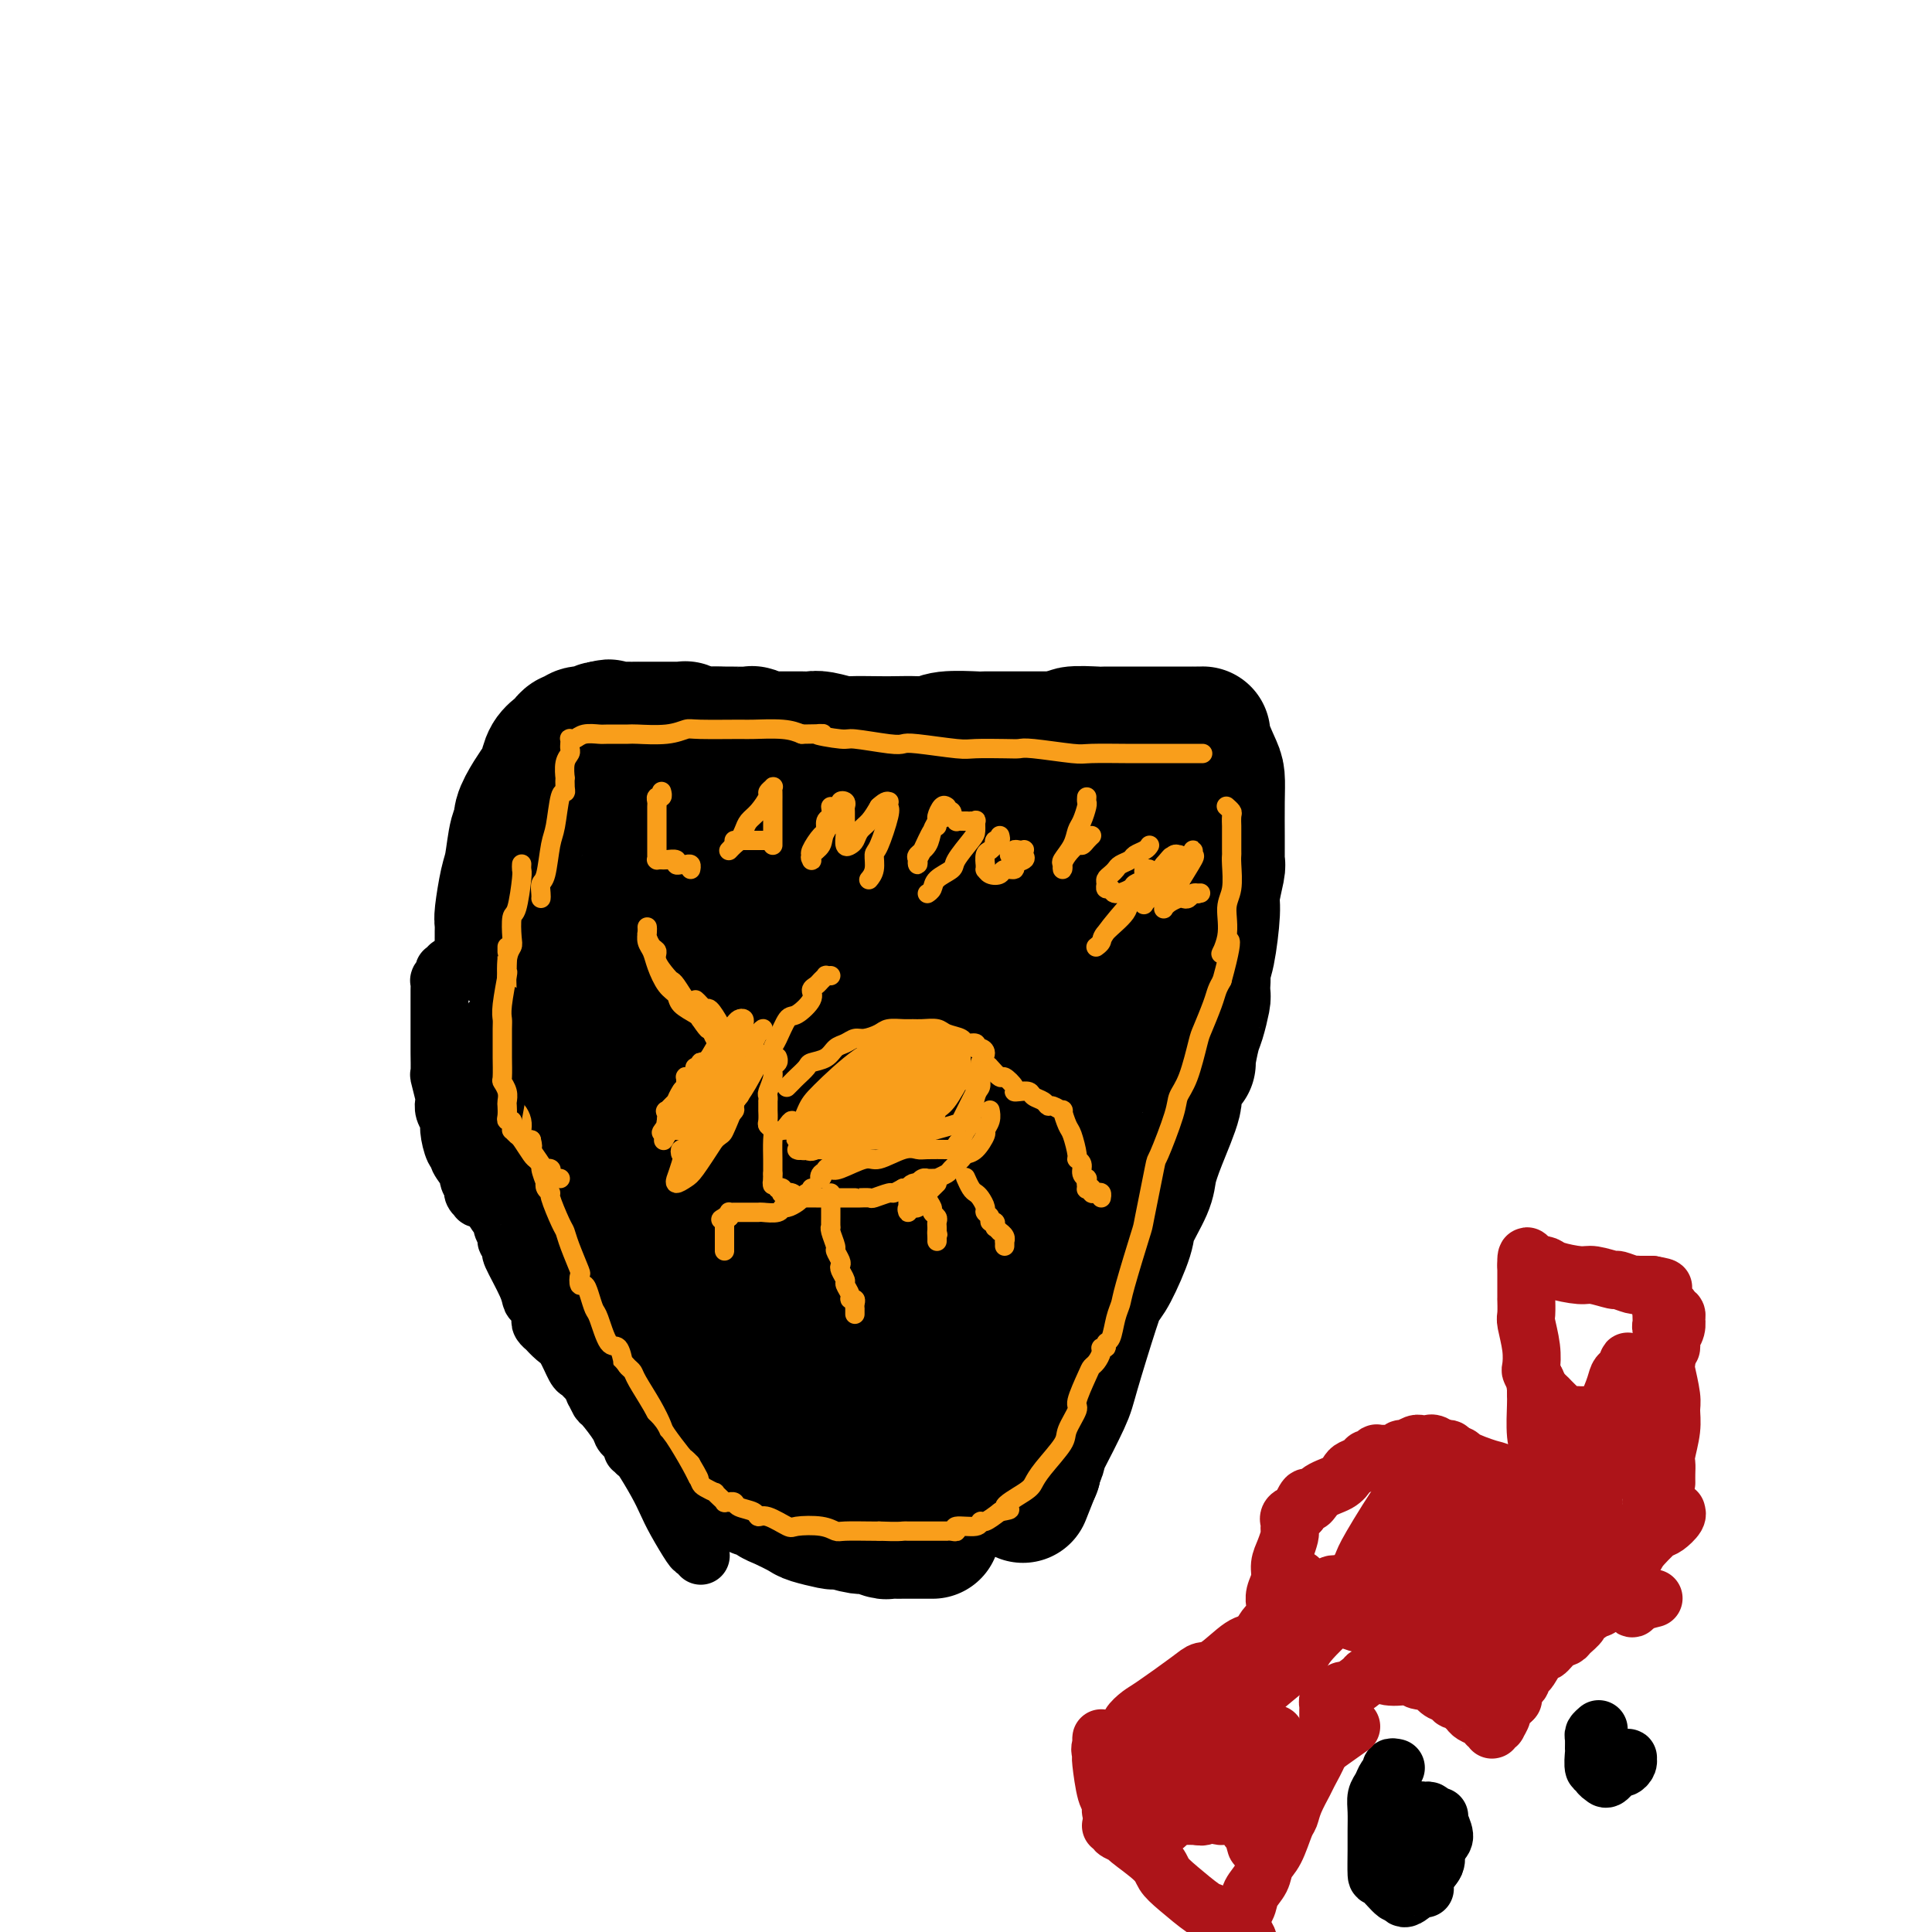 <svg viewBox='0 0 400 400' version='1.1' xmlns='http://www.w3.org/2000/svg' xmlns:xlink='http://www.w3.org/1999/xlink'><g fill='none' stroke='#000000' stroke-width='28' stroke-linecap='round' stroke-linejoin='round'><path d='M104,194c0.002,0.593 0.003,1.186 0,1c-0.003,-0.186 -0.012,-1.152 0,-2c0.012,-0.848 0.044,-1.579 0,-2c-0.044,-0.421 -0.165,-0.532 0,-2c0.165,-1.468 0.617,-4.292 1,-6c0.383,-1.708 0.697,-2.298 1,-4c0.303,-1.702 0.596,-4.515 1,-6c0.404,-1.485 0.921,-1.643 1,-2c0.079,-0.357 -0.278,-0.914 0,-2c0.278,-1.086 1.191,-2.700 2,-4c0.809,-1.300 1.513,-2.286 2,-3c0.487,-0.714 0.757,-1.157 1,-2c0.243,-0.843 0.460,-2.086 1,-3c0.540,-0.914 1.402,-1.498 2,-2c0.598,-0.502 0.933,-0.923 1,-1c0.067,-0.077 -0.133,0.189 0,0c0.133,-0.189 0.599,-0.834 1,-1c0.401,-0.166 0.737,0.148 1,0c0.263,-0.148 0.452,-0.758 1,-1c0.548,-0.242 1.456,-0.116 2,0c0.544,0.116 0.723,0.224 1,0c0.277,-0.224 0.650,-0.778 1,-1c0.350,-0.222 0.675,-0.111 1,0'/><path d='M125,151c1.754,-0.928 0.637,-0.249 1,0c0.363,0.249 2.204,0.067 3,0c0.796,-0.067 0.547,-0.018 1,0c0.453,0.018 1.609,0.005 2,0c0.391,-0.005 0.017,-0.001 0,0c-0.017,0.001 0.325,0.000 1,0c0.675,-0.000 1.685,-0.000 2,0c0.315,0.000 -0.066,0.000 0,0c0.066,-0.000 0.577,0.000 1,0c0.423,-0.000 0.757,-0.000 1,0c0.243,0.000 0.395,0.000 1,0c0.605,-0.000 1.663,-0.001 2,0c0.337,0.001 -0.045,0.004 0,0c0.045,-0.004 0.519,-0.015 1,0c0.481,0.015 0.969,0.057 1,0c0.031,-0.057 -0.395,-0.211 0,0c0.395,0.211 1.612,0.789 2,1c0.388,0.211 -0.055,0.057 0,0c0.055,-0.057 0.606,-0.015 1,0c0.394,0.015 0.631,0.004 1,0c0.369,-0.004 0.868,-0.001 1,0c0.132,0.001 -0.105,0.000 0,0c0.105,-0.000 0.553,-0.000 1,0'/><path d='M148,152c3.723,0.154 1.532,0.040 1,0c-0.532,-0.040 0.596,-0.007 1,0c0.404,0.007 0.083,-0.012 1,0c0.917,0.012 3.071,0.056 4,0c0.929,-0.056 0.634,-0.211 1,0c0.366,0.211 1.391,0.789 2,1c0.609,0.211 0.800,0.057 1,0c0.200,-0.057 0.410,-0.015 1,0c0.590,0.015 1.559,0.003 2,0c0.441,-0.003 0.353,0.003 1,0c0.647,-0.003 2.028,-0.015 3,0c0.972,0.015 1.535,0.057 2,0c0.465,-0.057 0.832,-0.211 2,0c1.168,0.211 3.138,0.788 4,1c0.862,0.212 0.615,0.058 2,0c1.385,-0.058 4.401,-0.019 6,0c1.599,0.019 1.781,0.019 3,0c1.219,-0.019 3.476,-0.058 5,0c1.524,0.058 2.317,0.212 3,0c0.683,-0.212 1.257,-0.789 3,-1c1.743,-0.211 4.654,-0.057 6,0c1.346,0.057 1.128,0.015 2,0c0.872,-0.015 2.834,-0.004 4,0c1.166,0.004 1.536,0.001 2,0c0.464,-0.001 1.024,-0.000 2,0c0.976,0.000 2.370,0.000 3,0c0.630,-0.000 0.498,-0.000 1,0c0.502,0.000 1.640,0.000 2,0c0.360,-0.000 -0.057,-0.000 0,0c0.057,0.000 0.588,0.000 1,0c0.412,-0.000 0.706,-0.000 1,0'/><path d='M220,153c11.073,0.138 2.756,-0.015 0,0c-2.756,0.015 0.048,0.200 1,0c0.952,-0.200 0.051,-0.786 1,-1c0.949,-0.214 3.747,-0.057 5,0c1.253,0.057 0.962,0.015 2,0c1.038,-0.015 3.406,-0.004 5,0c1.594,0.004 2.416,0.001 3,0c0.584,-0.001 0.931,-0.000 2,0c1.069,0.000 2.860,0.000 4,0c1.140,-0.000 1.630,-0.000 2,0c0.370,0.000 0.620,-0.000 1,0c0.380,0.000 0.891,0.000 1,0c0.109,-0.000 -0.183,-0.001 0,0c0.183,0.001 0.840,0.003 1,0c0.160,-0.003 -0.178,-0.011 0,0c0.178,0.011 0.871,0.039 1,0c0.129,-0.039 -0.305,-0.147 0,1c0.305,1.147 1.350,3.548 2,5c0.650,1.452 0.906,1.954 1,3c0.094,1.046 0.025,2.634 0,5c-0.025,2.366 -0.006,5.509 0,7c0.006,1.491 -0.002,1.330 0,2c0.002,0.670 0.015,2.169 0,3c-0.015,0.831 -0.059,0.992 0,1c0.059,0.008 0.222,-0.139 0,1c-0.222,1.139 -0.830,3.562 -1,5c-0.170,1.438 0.099,1.891 0,4c-0.099,2.109 -0.565,5.876 -1,8c-0.435,2.124 -0.839,2.607 -1,3c-0.161,0.393 -0.081,0.697 0,1'/><path d='M249,201c-0.464,6.576 -0.124,3.015 0,2c0.124,-1.015 0.033,0.516 0,1c-0.033,0.484 -0.008,-0.080 0,0c0.008,0.080 -0.001,0.805 0,1c0.001,0.195 0.012,-0.141 0,0c-0.012,0.141 -0.045,0.760 0,1c0.045,0.240 0.170,0.103 0,1c-0.170,0.897 -0.636,2.829 -1,4c-0.364,1.171 -0.628,1.582 -1,3c-0.372,1.418 -0.854,3.845 -1,5c-0.146,1.155 0.042,1.038 0,1c-0.042,-0.038 -0.316,0.002 -1,1c-0.684,0.998 -1.778,2.953 -2,4c-0.222,1.047 0.427,1.187 0,3c-0.427,1.813 -1.930,5.300 -3,8c-1.070,2.700 -1.708,4.614 -2,6c-0.292,1.386 -0.239,2.244 -1,4c-0.761,1.756 -2.337,4.411 -3,6c-0.663,1.589 -0.412,2.113 -1,4c-0.588,1.887 -2.014,5.136 -3,7c-0.986,1.864 -1.532,2.342 -2,3c-0.468,0.658 -0.858,1.496 -2,5c-1.142,3.504 -3.037,9.673 -4,13c-0.963,3.327 -0.994,3.814 -2,6c-1.006,2.186 -2.988,6.073 -4,8c-1.012,1.927 -1.056,1.893 -1,2c0.056,0.107 0.211,0.355 0,1c-0.211,0.645 -0.789,1.688 -1,2c-0.211,0.312 -0.057,-0.108 0,0c0.057,0.108 0.016,0.745 0,1c-0.016,0.255 -0.008,0.127 0,0'/><path d='M214,304c-3.833,9.667 -1.917,4.833 0,0'/><path d='M107,189c-0.128,-0.111 -0.256,-0.222 0,0c0.256,0.222 0.894,0.776 1,1c0.106,0.224 -0.322,0.120 0,1c0.322,0.880 1.395,2.746 2,4c0.605,1.254 0.743,1.895 1,3c0.257,1.105 0.632,2.675 1,4c0.368,1.325 0.730,2.407 1,3c0.270,0.593 0.450,0.697 1,3c0.550,2.303 1.471,6.805 2,9c0.529,2.195 0.667,2.083 1,4c0.333,1.917 0.861,5.864 1,8c0.139,2.136 -0.110,2.462 0,3c0.110,0.538 0.578,1.287 1,3c0.422,1.713 0.797,4.389 1,6c0.203,1.611 0.233,2.158 1,4c0.767,1.842 2.269,4.978 3,7c0.731,2.022 0.690,2.931 1,4c0.310,1.069 0.972,2.300 2,4c1.028,1.700 2.421,3.870 3,5c0.579,1.130 0.343,1.221 1,3c0.657,1.779 2.205,5.247 3,7c0.795,1.753 0.836,1.792 1,2c0.164,0.208 0.449,0.585 1,2c0.551,1.415 1.367,3.867 2,5c0.633,1.133 1.084,0.947 2,2c0.916,1.053 2.298,3.346 3,5c0.702,1.654 0.724,2.670 1,3c0.276,0.330 0.805,-0.027 2,1c1.195,1.027 3.056,3.436 4,5c0.944,1.564 0.972,2.282 1,3'/><path d='M151,303c4.913,7.842 4.196,3.945 4,3c-0.196,-0.945 0.130,1.060 1,2c0.870,0.940 2.286,0.815 3,1c0.714,0.185 0.727,0.680 1,1c0.273,0.320 0.805,0.464 2,1c1.195,0.536 3.052,1.463 4,2c0.948,0.537 0.986,0.684 2,1c1.014,0.316 3.005,0.802 4,1c0.995,0.198 0.995,0.109 1,0c0.005,-0.109 0.015,-0.240 1,0c0.985,0.240 2.945,0.849 4,1c1.055,0.151 1.204,-0.156 2,0c0.796,0.156 2.239,0.774 3,1c0.761,0.226 0.838,0.061 1,0c0.162,-0.061 0.407,-0.016 1,0c0.593,0.016 1.535,0.004 2,0c0.465,-0.004 0.454,-0.001 1,0c0.546,0.001 1.648,0.000 2,0c0.352,-0.000 -0.045,-0.000 0,0c0.045,0.000 0.534,0.000 1,0c0.466,-0.000 0.909,-0.000 1,0c0.091,0.000 -0.172,0.000 0,0c0.172,-0.000 0.777,-0.000 1,0c0.223,0.000 0.064,0.000 0,0c-0.064,-0.000 -0.032,-0.000 0,0'/><path d='M149,255c-0.423,-0.503 -0.845,-1.006 -1,-1c-0.155,0.006 -0.042,0.519 0,-3c0.042,-3.519 0.012,-11.072 0,-15c-0.012,-3.928 -0.007,-4.231 0,-8c0.007,-3.769 0.017,-11.003 0,-15c-0.017,-3.997 -0.061,-4.759 0,-6c0.061,-1.241 0.226,-2.963 0,-7c-0.226,-4.037 -0.845,-10.388 -1,-14c-0.155,-3.612 0.154,-4.484 0,-6c-0.154,-1.516 -0.770,-3.675 -1,-5c-0.230,-1.325 -0.075,-1.815 0,-2c0.075,-0.185 0.069,-0.066 0,0c-0.069,0.066 -0.202,0.078 0,-1c0.202,-1.078 0.740,-3.248 0,0c-0.740,3.248 -2.758,11.913 -4,16c-1.242,4.087 -1.710,3.597 -2,10c-0.290,6.403 -0.403,19.700 0,27c0.403,7.300 1.323,8.604 2,11c0.677,2.396 1.109,5.885 2,10c0.891,4.115 2.239,8.857 3,11c0.761,2.143 0.936,1.688 1,2c0.064,0.312 0.016,1.389 0,2c-0.016,0.611 0.000,0.754 0,1c-0.000,0.246 -0.017,0.595 0,-1c0.017,-1.595 0.067,-5.135 0,-7c-0.067,-1.865 -0.253,-2.054 -1,-7c-0.747,-4.946 -2.057,-14.649 -3,-20c-0.943,-5.351 -1.521,-6.352 -2,-8c-0.479,-1.648 -0.860,-3.944 -2,-8c-1.140,-4.056 -3.040,-9.873 -4,-13c-0.960,-3.127 -0.980,-3.563 -1,-4'/><path d='M135,194c-2.072,-6.188 -2.751,-5.159 -3,-5c-0.249,0.159 -0.067,-0.551 0,-1c0.067,-0.449 0.018,-0.637 0,-1c-0.018,-0.363 -0.004,-0.900 0,-1c0.004,-0.100 -0.000,0.238 0,0c0.000,-0.238 0.005,-1.051 0,-1c-0.005,0.051 -0.019,0.968 0,1c0.019,0.032 0.070,-0.821 0,4c-0.070,4.821 -0.263,15.314 0,21c0.263,5.686 0.980,6.563 2,11c1.020,4.437 2.342,12.433 3,16c0.658,3.567 0.653,2.706 1,3c0.347,0.294 1.047,1.742 1,2c-0.047,0.258 -0.839,-0.673 -1,-1c-0.161,-0.327 0.310,-0.048 0,-3c-0.310,-2.952 -1.401,-9.133 -2,-12c-0.599,-2.867 -0.707,-2.419 -1,-7c-0.293,-4.581 -0.772,-14.193 -1,-20c-0.228,-5.807 -0.205,-7.811 0,-10c0.205,-2.189 0.591,-4.562 1,-8c0.409,-3.438 0.842,-7.939 1,-10c0.158,-2.061 0.042,-1.680 0,-2c-0.042,-0.320 -0.012,-1.340 0,-2c0.012,-0.660 0.004,-0.962 0,-1c-0.004,-0.038 -0.004,0.186 0,0c0.004,-0.186 0.012,-0.782 0,-1c-0.012,-0.218 -0.044,-0.058 0,0c0.044,0.058 0.166,0.016 0,0c-0.166,-0.016 -0.619,-0.004 -1,4c-0.381,4.004 -0.691,12.002 -1,20'/><path d='M134,190c-0.521,4.624 -0.823,5.183 -1,10c-0.177,4.817 -0.227,13.891 0,20c0.227,6.109 0.733,9.252 1,12c0.267,2.748 0.295,5.099 1,9c0.705,3.901 2.089,9.351 3,12c0.911,2.649 1.351,2.495 2,4c0.649,1.505 1.508,4.667 2,6c0.492,1.333 0.615,0.837 1,1c0.385,0.163 1.030,0.985 2,2c0.970,1.015 2.266,2.221 3,3c0.734,0.779 0.907,1.129 2,1c1.093,-0.129 3.107,-0.738 4,-1c0.893,-0.262 0.667,-0.176 2,-3c1.333,-2.824 4.227,-8.559 6,-12c1.773,-3.441 2.426,-4.589 3,-6c0.574,-1.411 1.068,-3.086 2,-6c0.932,-2.914 2.303,-7.069 3,-9c0.697,-1.931 0.721,-1.639 1,-2c0.279,-0.361 0.815,-1.376 1,-2c0.185,-0.624 0.021,-0.856 0,-1c-0.021,-0.144 0.103,-0.200 0,1c-0.103,1.200 -0.432,3.655 -1,7c-0.568,3.345 -1.375,7.578 -2,11c-0.625,3.422 -1.067,6.032 -1,8c0.067,1.968 0.644,3.294 1,5c0.356,1.706 0.491,3.792 2,9c1.509,5.208 4.393,13.539 6,18c1.607,4.461 1.936,5.051 3,7c1.064,1.949 2.863,5.255 4,7c1.137,1.745 1.610,1.927 2,2c0.390,0.073 0.695,0.036 1,0'/><path d='M187,303c2.348,1.531 3.218,-2.642 4,-5c0.782,-2.358 1.476,-2.903 3,-7c1.524,-4.097 3.878,-11.747 5,-16c1.122,-4.253 1.012,-5.108 2,-9c0.988,-3.892 3.074,-10.820 4,-15c0.926,-4.180 0.693,-5.612 1,-7c0.307,-1.388 1.154,-2.731 2,-5c0.846,-2.269 1.692,-5.462 2,-7c0.308,-1.538 0.078,-1.419 0,-2c-0.078,-0.581 -0.003,-1.862 0,-2c0.003,-0.138 -0.066,0.866 0,1c0.066,0.134 0.267,-0.603 -2,3c-2.267,3.603 -7.002,11.546 -9,16c-1.998,4.454 -1.258,5.418 -3,9c-1.742,3.582 -5.967,9.783 -8,13c-2.033,3.217 -1.876,3.450 -2,4c-0.124,0.550 -0.531,1.415 -2,3c-1.469,1.585 -4.002,3.889 -5,5c-0.998,1.111 -0.463,1.028 -1,1c-0.537,-0.028 -2.146,-0.001 -3,0c-0.854,0.001 -0.954,-0.025 -1,0c-0.046,0.025 -0.037,0.101 0,-3c0.037,-3.101 0.101,-9.378 0,-13c-0.101,-3.622 -0.368,-4.589 0,-9c0.368,-4.411 1.371,-12.266 2,-16c0.629,-3.734 0.885,-3.345 1,-4c0.115,-0.655 0.089,-2.352 0,-3c-0.089,-0.648 -0.240,-0.246 0,-1c0.240,-0.754 0.872,-2.665 -1,0c-1.872,2.665 -6.249,9.904 -9,15c-2.751,5.096 -3.875,8.048 -5,11'/><path d='M162,260c-2.978,5.616 -2.922,7.155 -4,10c-1.078,2.845 -3.289,6.998 -4,9c-0.711,2.002 0.078,1.855 0,2c-0.078,0.145 -1.024,0.581 -1,1c0.024,0.419 1.019,0.820 1,1c-0.019,0.180 -1.052,0.140 1,-1c2.052,-1.140 7.188,-3.378 10,-5c2.812,-1.622 3.300,-2.628 7,-7c3.700,-4.372 10.610,-12.112 14,-16c3.390,-3.888 3.258,-3.926 6,-9c2.742,-5.074 8.356,-15.184 11,-21c2.644,-5.816 2.316,-7.336 3,-9c0.684,-1.664 2.379,-3.470 4,-7c1.621,-3.530 3.166,-8.784 4,-11c0.834,-2.216 0.955,-1.395 1,-2c0.045,-0.605 0.012,-2.635 0,-3c-0.012,-0.365 -0.003,0.936 0,1c0.003,0.064 0.001,-1.109 -3,4c-3.001,5.109 -9.002,16.500 -12,23c-2.998,6.500 -2.995,8.109 -4,13c-1.005,4.891 -3.020,13.062 -4,17c-0.980,3.938 -0.926,3.642 -1,4c-0.074,0.358 -0.274,1.371 0,2c0.274,0.629 1.024,0.876 1,1c-0.024,0.124 -0.821,0.126 1,-2c1.821,-2.126 6.259,-6.379 9,-10c2.741,-3.621 3.784,-6.611 5,-9c1.216,-2.389 2.604,-4.176 6,-10c3.396,-5.824 8.799,-15.683 12,-21c3.201,-5.317 4.200,-6.090 6,-9c1.800,-2.910 4.400,-7.955 7,-13'/><path d='M238,183c7.444,-12.160 3.054,-5.561 2,-4c-1.054,1.561 1.226,-1.915 2,-3c0.774,-1.085 0.040,0.219 0,0c-0.040,-0.219 0.615,-1.963 -1,2c-1.615,3.963 -5.498,13.634 -8,19c-2.502,5.366 -3.623,6.426 -6,12c-2.377,5.574 -6.010,15.662 -8,21c-1.990,5.338 -2.338,5.928 -3,7c-0.662,1.072 -1.639,2.628 -2,4c-0.361,1.372 -0.108,2.561 0,3c0.108,0.439 0.070,0.129 0,-1c-0.070,-1.129 -0.174,-3.077 0,-5c0.174,-1.923 0.625,-3.820 1,-6c0.375,-2.180 0.673,-4.643 2,-10c1.327,-5.357 3.684,-13.607 5,-18c1.316,-4.393 1.591,-4.928 2,-7c0.409,-2.072 0.952,-5.682 1,-7c0.048,-1.318 -0.400,-0.344 0,-1c0.400,-0.656 1.649,-2.941 -1,0c-2.649,2.941 -9.196,11.106 -13,16c-3.804,4.894 -4.864,6.515 -9,14c-4.136,7.485 -11.349,20.835 -15,27c-3.651,6.165 -3.739,5.147 -5,8c-1.261,2.853 -3.696,9.577 -5,13c-1.304,3.423 -1.476,3.544 -2,4c-0.524,0.456 -1.401,1.246 -2,2c-0.599,0.754 -0.920,1.473 -1,2c-0.080,0.527 0.082,0.863 0,1c-0.082,0.137 -0.407,0.075 0,0c0.407,-0.075 1.545,-0.164 3,-1c1.455,-0.836 3.228,-2.418 5,-4'/><path d='M180,271c3.473,-3.079 8.155,-8.276 11,-11c2.845,-2.724 3.852,-2.975 7,-7c3.148,-4.025 8.435,-11.826 12,-17c3.565,-5.174 5.408,-7.723 7,-10c1.592,-2.277 2.934,-4.282 6,-10c3.066,-5.718 7.855,-15.149 10,-20c2.145,-4.851 1.647,-5.121 2,-8c0.353,-2.879 1.559,-8.365 2,-11c0.441,-2.635 0.118,-2.417 0,-3c-0.118,-0.583 -0.031,-1.966 -1,-3c-0.969,-1.034 -2.996,-1.717 -9,0c-6.004,1.717 -15.987,5.835 -22,9c-6.013,3.165 -8.056,5.378 -11,8c-2.944,2.622 -6.790,5.652 -10,8c-3.210,2.348 -5.786,4.014 -10,8c-4.214,3.986 -10.068,10.293 -13,13c-2.932,2.707 -2.944,1.814 -4,3c-1.056,1.186 -3.157,4.452 -3,4c0.157,-0.452 2.571,-4.623 4,-7c1.429,-2.377 1.871,-2.961 5,-7c3.129,-4.039 8.944,-11.532 12,-16c3.056,-4.468 3.353,-5.912 5,-9c1.647,-3.088 4.645,-7.822 6,-10c1.355,-2.178 1.068,-1.802 1,-2c-0.068,-0.198 0.084,-0.970 0,-1c-0.084,-0.030 -0.404,0.683 -1,1c-0.596,0.317 -1.468,0.239 -5,6c-3.532,5.761 -9.723,17.360 -13,24c-3.277,6.640 -3.638,8.320 -4,10'/><path d='M164,213c-3.952,7.590 -2.331,6.065 -2,7c0.331,0.935 -0.627,4.331 -1,6c-0.373,1.669 -0.161,1.610 0,1c0.161,-0.610 0.270,-1.771 1,-4c0.730,-2.229 2.079,-5.526 3,-8c0.921,-2.474 1.413,-4.124 3,-10c1.587,-5.876 4.270,-15.978 6,-21c1.730,-5.022 2.506,-4.963 3,-7c0.494,-2.037 0.704,-6.168 1,-8c0.296,-1.832 0.677,-1.365 1,-2c0.323,-0.635 0.589,-2.373 -1,0c-1.589,2.373 -5.032,8.857 -7,13c-1.968,4.143 -2.461,5.946 -5,12c-2.539,6.054 -7.125,16.360 -9,21c-1.875,4.640 -1.039,3.614 -1,4c0.039,0.386 -0.717,2.182 -1,3c-0.283,0.818 -0.091,0.657 0,1c0.091,0.343 0.081,1.190 1,0c0.919,-1.190 2.766,-4.418 4,-7c1.234,-2.582 1.854,-4.519 3,-7c1.146,-2.481 2.817,-5.505 5,-10c2.183,-4.495 4.877,-10.460 6,-14c1.123,-3.540 0.675,-4.655 1,-6c0.325,-1.345 1.422,-2.918 2,-4c0.578,-1.082 0.638,-1.671 -1,0c-1.638,1.671 -4.974,5.602 -8,10c-3.026,4.398 -5.742,9.264 -8,13c-2.258,3.736 -4.059,6.342 -7,15c-2.941,8.658 -7.023,23.370 -9,31c-1.977,7.630 -1.851,8.180 -2,11c-0.149,2.820 -0.575,7.910 -1,13'/><path d='M141,266c-1.837,9.369 -0.428,5.292 0,4c0.428,-1.292 -0.125,0.201 0,1c0.125,0.799 0.928,0.905 1,1c0.072,0.095 -0.586,0.181 1,-1c1.586,-1.181 5.416,-3.628 8,-6c2.584,-2.372 3.922,-4.670 5,-6c1.078,-1.330 1.895,-1.691 5,-6c3.105,-4.309 8.496,-12.566 11,-17c2.504,-4.434 2.119,-5.044 4,-9c1.881,-3.956 6.027,-11.257 8,-15c1.973,-3.743 1.775,-3.929 2,-5c0.225,-1.071 0.875,-3.027 1,-4c0.125,-0.973 -0.275,-0.963 0,-2c0.275,-1.037 1.226,-3.121 -1,0c-2.226,3.121 -7.630,11.447 -11,18c-3.370,6.553 -4.707,11.332 -6,16c-1.293,4.668 -2.541,9.226 -4,15c-1.459,5.774 -3.129,12.763 -4,16c-0.871,3.237 -0.942,2.720 -1,3c-0.058,0.280 -0.102,1.356 0,2c0.102,0.644 0.350,0.856 1,1c0.650,0.144 1.701,0.221 3,0c1.299,-0.221 2.846,-0.742 4,-1c1.154,-0.258 1.916,-0.255 5,-3c3.084,-2.745 8.489,-8.237 11,-11c2.511,-2.763 2.128,-2.797 4,-6c1.872,-3.203 5.999,-9.574 8,-13c2.001,-3.426 1.877,-3.908 2,-5c0.123,-1.092 0.495,-2.794 1,-4c0.505,-1.206 1.144,-1.916 1,-2c-0.144,-0.084 -1.072,0.458 -2,1'/><path d='M198,228c-1.584,1.520 -6.543,10.319 -10,16c-3.457,5.681 -5.412,8.244 -7,11c-1.588,2.756 -2.807,5.705 -5,11c-2.193,5.295 -5.358,12.936 -7,17c-1.642,4.064 -1.760,4.552 -2,6c-0.240,1.448 -0.601,3.856 -1,5c-0.399,1.144 -0.835,1.024 -1,1c-0.165,-0.024 -0.058,0.047 0,0c0.058,-0.047 0.068,-0.211 0,-1c-0.068,-0.789 -0.214,-2.202 0,-3c0.214,-0.798 0.789,-0.980 1,-2c0.211,-1.020 0.057,-2.876 0,-4c-0.057,-1.124 -0.018,-1.514 0,-3c0.018,-1.486 0.016,-4.067 0,-5c-0.016,-0.933 -0.045,-0.216 0,-2c0.045,-1.784 0.165,-6.067 0,-9c-0.165,-2.933 -0.615,-4.517 -1,-6c-0.385,-1.483 -0.705,-2.867 -2,-7c-1.295,-4.133 -3.566,-11.017 -5,-15c-1.434,-3.983 -2.030,-5.065 -3,-10c-0.970,-4.935 -2.312,-13.722 -3,-18c-0.688,-4.278 -0.720,-4.046 -1,-7c-0.280,-2.954 -0.807,-9.093 -1,-12c-0.193,-2.907 -0.052,-2.583 0,-3c0.052,-0.417 0.014,-1.574 0,-2c-0.014,-0.426 -0.004,-0.122 0,0c0.004,0.122 0.002,0.061 0,0'/></g>
<g fill='none' stroke='#F99E1B' stroke-width='4' stroke-linecap='round' stroke-linejoin='round'><path d='M108,179c0.006,-0.099 0.012,-0.198 0,0c-0.012,0.198 -0.042,0.693 0,1c0.042,0.307 0.156,0.424 0,2c-0.156,1.576 -0.581,4.609 -1,6c-0.419,1.391 -0.830,1.139 -1,2c-0.170,0.861 -0.098,2.833 0,4c0.098,1.167 0.222,1.528 0,2c-0.222,0.472 -0.792,1.054 -1,3c-0.208,1.946 -0.056,5.256 0,7c0.056,1.744 0.015,1.921 0,3c-0.015,1.079 -0.004,3.058 0,4c0.004,0.942 0.001,0.845 0,1c-0.001,0.155 -0.000,0.562 0,1c0.000,0.438 -0.000,0.905 0,1c0.000,0.095 0.000,-0.184 0,0c-0.000,0.184 -0.001,0.830 0,1c0.001,0.170 0.004,-0.136 0,0c-0.004,0.136 -0.016,0.715 0,1c0.016,0.285 0.060,0.275 0,1c-0.060,0.725 -0.222,2.186 0,3c0.222,0.814 0.830,0.981 1,2c0.170,1.019 -0.099,2.889 0,4c0.099,1.111 0.565,1.464 1,2c0.435,0.536 0.837,1.254 1,2c0.163,0.746 0.085,1.520 0,2c-0.085,0.480 -0.177,0.668 0,1c0.177,0.332 0.622,0.809 1,1c0.378,0.191 0.689,0.095 1,0'/><path d='M110,236c0.648,2.440 -0.232,1.539 0,2c0.232,0.461 1.578,2.284 2,3c0.422,0.716 -0.079,0.325 0,1c0.079,0.675 0.737,2.415 1,3c0.263,0.585 0.130,0.017 0,0c-0.130,-0.017 -0.256,0.519 0,1c0.256,0.481 0.893,0.906 1,1c0.107,0.094 -0.318,-0.142 0,1c0.318,1.142 1.378,3.663 2,5c0.622,1.337 0.807,1.491 1,2c0.193,0.509 0.394,1.375 1,3c0.606,1.625 1.615,4.009 2,5c0.385,0.991 0.145,0.588 0,1c-0.145,0.412 -0.194,1.640 0,2c0.194,0.360 0.632,-0.148 1,0c0.368,0.148 0.665,0.951 1,2c0.335,1.049 0.707,2.345 1,3c0.293,0.655 0.509,0.668 1,2c0.491,1.332 1.259,3.982 2,5c0.741,1.018 1.456,0.405 2,1c0.544,0.595 0.918,2.398 1,3c0.082,0.602 -0.126,0.005 0,0c0.126,-0.005 0.587,0.583 1,1c0.413,0.417 0.777,0.662 1,1c0.223,0.338 0.305,0.770 1,2c0.695,1.230 2.003,3.257 3,5c0.997,1.743 1.681,3.202 2,4c0.319,0.798 0.271,0.936 1,2c0.729,1.064 2.235,3.056 3,4c0.765,0.944 0.790,0.841 1,1c0.210,0.159 0.605,0.579 1,1'/><path d='M143,303c3.512,5.919 0.791,2.217 0,1c-0.791,-1.217 0.347,0.051 1,1c0.653,0.949 0.820,1.579 1,2c0.180,0.421 0.373,0.634 1,1c0.627,0.366 1.689,0.887 2,1c0.311,0.113 -0.128,-0.180 0,0c0.128,0.180 0.823,0.833 1,1c0.177,0.167 -0.164,-0.151 0,0c0.164,0.151 0.832,0.772 1,1c0.168,0.228 -0.164,0.064 0,0c0.164,-0.064 0.825,-0.029 1,0c0.175,0.029 -0.136,0.050 0,0c0.136,-0.050 0.720,-0.173 1,0c0.280,0.173 0.257,0.642 1,1c0.743,0.358 2.251,0.604 3,1c0.749,0.396 0.739,0.942 1,1c0.261,0.058 0.795,-0.373 2,0c1.205,0.373 3.082,1.550 4,2c0.918,0.450 0.876,0.173 2,0c1.124,-0.173 3.414,-0.243 5,0c1.586,0.243 2.466,0.797 3,1c0.534,0.203 0.721,0.055 2,0c1.279,-0.055 3.651,-0.016 5,0c1.349,0.016 1.674,0.008 2,0'/><path d='M182,317c4.036,0.155 4.625,0.041 5,0c0.375,-0.041 0.534,-0.011 1,0c0.466,0.011 1.238,0.003 2,0c0.762,-0.003 1.515,-0.001 2,0c0.485,0.001 0.704,0.000 1,0c0.296,-0.000 0.670,-0.000 1,0c0.330,0.000 0.615,0.001 1,0c0.385,-0.001 0.870,-0.004 1,0c0.130,0.004 -0.095,0.016 0,0c0.095,-0.016 0.508,-0.061 1,0c0.492,0.061 1.061,0.228 1,0c-0.061,-0.228 -0.754,-0.851 0,-1c0.754,-0.149 2.955,0.177 4,0c1.045,-0.177 0.935,-0.855 1,-1c0.065,-0.145 0.304,0.244 1,0c0.696,-0.244 1.848,-1.122 3,-2'/><path d='M207,313c3.880,-0.688 1.079,-0.408 1,-1c-0.079,-0.592 2.565,-2.057 4,-3c1.435,-0.943 1.660,-1.363 2,-2c0.340,-0.637 0.793,-1.490 2,-3c1.207,-1.510 3.167,-3.675 4,-5c0.833,-1.325 0.538,-1.808 1,-3c0.462,-1.192 1.682,-3.092 2,-4c0.318,-0.908 -0.264,-0.824 0,-2c0.264,-1.176 1.376,-3.611 2,-5c0.624,-1.389 0.760,-1.730 1,-2c0.240,-0.270 0.585,-0.468 1,-1c0.415,-0.532 0.899,-1.397 1,-2c0.101,-0.603 -0.180,-0.945 0,-1c0.180,-0.055 0.822,0.175 1,0c0.178,-0.175 -0.109,-0.756 0,-1c0.109,-0.244 0.614,-0.150 1,-1c0.386,-0.850 0.651,-2.642 1,-4c0.349,-1.358 0.780,-2.281 1,-3c0.220,-0.719 0.228,-1.233 1,-4c0.772,-2.767 2.309,-7.787 3,-10c0.691,-2.213 0.538,-1.617 1,-4c0.462,-2.383 1.541,-7.743 2,-10c0.459,-2.257 0.298,-1.410 1,-3c0.702,-1.590 2.267,-5.616 3,-8c0.733,-2.384 0.634,-3.124 1,-4c0.366,-0.876 1.197,-1.887 2,-4c0.803,-2.113 1.577,-5.329 2,-7c0.423,-1.671 0.495,-1.798 1,-3c0.505,-1.202 1.444,-3.477 2,-5c0.556,-1.523 0.730,-2.292 1,-3c0.270,-0.708 0.635,-1.354 1,-2'/><path d='M253,203c3.493,-12.710 0.726,-7.485 0,-6c-0.726,1.485 0.590,-0.769 1,-3c0.410,-2.231 -0.086,-4.440 0,-6c0.086,-1.560 0.755,-2.471 1,-4c0.245,-1.529 0.066,-3.676 0,-5c-0.066,-1.324 -0.018,-1.826 0,-2c0.018,-0.174 0.006,-0.021 0,-1c-0.006,-0.979 -0.005,-3.089 0,-4c0.005,-0.911 0.015,-0.622 0,-1c-0.015,-0.378 -0.057,-1.422 0,-2c0.057,-0.578 0.211,-0.691 0,-1c-0.211,-0.309 -0.788,-0.814 -1,-1c-0.212,-0.186 -0.061,-0.053 0,0c0.061,0.053 0.030,0.027 0,0'/><path d='M112,186c0.024,-0.213 0.048,-0.427 0,-1c-0.048,-0.573 -0.168,-1.506 0,-2c0.168,-0.494 0.623,-0.549 1,-2c0.377,-1.451 0.675,-4.299 1,-6c0.325,-1.701 0.675,-2.254 1,-4c0.325,-1.746 0.623,-4.686 1,-6c0.377,-1.314 0.832,-1.003 1,-1c0.168,0.003 0.049,-0.304 0,-1c-0.049,-0.696 -0.027,-1.783 0,-2c0.027,-0.217 0.060,0.437 0,0c-0.060,-0.437 -0.212,-1.963 0,-3c0.212,-1.037 0.788,-1.585 1,-2c0.212,-0.415 0.059,-0.699 0,-1c-0.059,-0.301 -0.025,-0.620 0,-1c0.025,-0.380 0.041,-0.820 0,-1c-0.041,-0.180 -0.141,-0.101 0,0c0.141,0.101 0.521,0.223 1,0c0.479,-0.223 1.055,-0.792 2,-1c0.945,-0.208 2.258,-0.055 3,0c0.742,0.055 0.913,0.011 2,0c1.087,-0.011 3.090,0.011 4,0c0.910,-0.011 0.728,-0.056 2,0c1.272,0.056 4.000,0.211 6,0c2.000,-0.211 3.273,-0.789 4,-1c0.727,-0.211 0.907,-0.054 3,0c2.093,0.054 6.097,0.004 8,0c1.903,-0.004 1.705,0.037 3,0c1.295,-0.037 4.084,-0.154 6,0c1.916,0.154 2.958,0.577 4,1'/><path d='M166,152c7.359,-0.065 3.257,-0.227 3,0c-0.257,0.227 3.333,0.845 5,1c1.667,0.155 1.413,-0.151 3,0c1.587,0.151 5.016,0.758 7,1c1.984,0.242 2.523,0.117 3,0c0.477,-0.117 0.891,-0.227 3,0c2.109,0.227 5.914,0.792 8,1c2.086,0.208 2.454,0.060 4,0c1.546,-0.060 4.272,-0.030 6,0c1.728,0.030 2.459,0.061 3,0c0.541,-0.061 0.893,-0.212 3,0c2.107,0.212 5.970,0.789 8,1c2.030,0.211 2.227,0.057 4,0c1.773,-0.057 5.123,-0.015 7,0c1.877,0.015 2.281,0.004 3,0c0.719,-0.004 1.752,-0.001 3,0c1.248,0.001 2.712,0.000 4,0c1.288,-0.000 2.401,-0.000 3,0c0.599,0.000 0.682,0.000 1,0c0.318,-0.000 0.869,-0.000 1,0c0.131,0.000 -0.157,0.000 0,0c0.157,-0.000 0.759,-0.000 1,0c0.241,0.000 0.120,0.000 0,0'/><path d='M149,217c-0.025,0.097 -0.051,0.193 0,0c0.051,-0.193 0.178,-0.676 0,-1c-0.178,-0.324 -0.663,-0.491 -1,-1c-0.337,-0.509 -0.528,-1.362 -1,-2c-0.472,-0.638 -1.226,-1.060 -2,-2c-0.774,-0.940 -1.568,-2.397 -2,-3c-0.432,-0.603 -0.502,-0.353 -1,-1c-0.498,-0.647 -1.425,-2.191 -2,-3c-0.575,-0.809 -0.798,-0.884 -1,-1c-0.202,-0.116 -0.384,-0.272 -1,-1c-0.616,-0.728 -1.668,-2.026 -2,-3c-0.332,-0.974 0.055,-1.624 0,-2c-0.055,-0.376 -0.551,-0.479 -1,-1c-0.449,-0.521 -0.853,-1.461 -1,-2c-0.147,-0.539 -0.039,-0.678 0,-1c0.039,-0.322 0.010,-0.826 0,-1c-0.010,-0.174 0.001,-0.017 0,0c-0.001,0.017 -0.012,-0.107 0,0c0.012,0.107 0.047,0.445 0,1c-0.047,0.555 -0.177,1.328 0,2c0.177,0.672 0.661,1.244 1,2c0.339,0.756 0.532,1.698 1,3c0.468,1.302 1.211,2.965 2,4c0.789,1.035 1.624,1.442 2,2c0.376,0.558 0.294,1.266 1,2c0.706,0.734 2.202,1.496 3,2c0.798,0.504 0.899,0.752 1,1'/><path d='M145,211c2.107,3.172 1.875,2.103 2,2c0.125,-0.103 0.607,0.761 1,1c0.393,0.239 0.697,-0.145 1,0c0.303,0.145 0.604,0.820 1,1c0.396,0.180 0.888,-0.133 1,0c0.112,0.133 -0.155,0.713 0,1c0.155,0.287 0.733,0.283 1,0c0.267,-0.283 0.222,-0.844 0,-1c-0.222,-0.156 -0.623,0.092 -1,0c-0.377,-0.092 -0.731,-0.525 -1,-1c-0.269,-0.475 -0.454,-0.993 -1,-2c-0.546,-1.007 -1.453,-2.505 -2,-3c-0.547,-0.495 -0.734,0.012 -1,0c-0.266,-0.012 -0.610,-0.542 -1,-1c-0.390,-0.458 -0.826,-0.845 -1,-1c-0.174,-0.155 -0.087,-0.077 0,0'/><path d='M152,219c-0.479,-0.008 -0.958,-0.016 -1,0c-0.042,0.016 0.353,0.056 0,0c-0.353,-0.056 -1.452,-0.207 -2,0c-0.548,0.207 -0.543,0.773 -1,1c-0.457,0.227 -1.376,0.114 -2,0c-0.624,-0.114 -0.952,-0.228 -1,0c-0.048,0.228 0.183,0.797 0,1c-0.183,0.203 -0.781,0.041 -1,0c-0.219,-0.041 -0.059,0.041 0,0c0.059,-0.041 0.016,-0.203 0,0c-0.016,0.203 -0.005,0.772 0,1c0.005,0.228 0.002,0.114 0,0'/><path d='M144,222c-1.480,0.691 -1.182,0.920 -1,1c0.182,0.080 0.246,0.011 0,0c-0.246,-0.011 -0.801,0.036 -1,0c-0.199,-0.036 -0.042,-0.157 0,0c0.042,0.157 -0.030,0.590 0,1c0.030,0.410 0.162,0.796 0,1c-0.162,0.204 -0.618,0.225 -1,1c-0.382,0.775 -0.691,2.303 -1,3c-0.309,0.697 -0.619,0.564 -1,1c-0.381,0.436 -0.834,1.440 -1,2c-0.166,0.560 -0.044,0.676 0,1c0.044,0.324 0.012,0.856 0,1c-0.012,0.144 -0.003,-0.102 0,0c0.003,0.102 0.002,0.551 0,1'/><path d='M138,235c-1.025,2.079 -0.589,0.776 0,0c0.589,-0.776 1.330,-1.023 2,-1c0.670,0.023 1.269,0.318 2,0c0.731,-0.318 1.595,-1.248 2,-2c0.405,-0.752 0.351,-1.326 1,-2c0.649,-0.674 2.001,-1.448 3,-3c0.999,-1.552 1.644,-3.883 2,-5c0.356,-1.117 0.421,-1.020 1,-2c0.579,-0.980 1.672,-3.036 2,-4c0.328,-0.964 -0.107,-0.836 0,-1c0.107,-0.164 0.758,-0.619 1,-1c0.242,-0.381 0.076,-0.688 0,-1c-0.076,-0.312 -0.062,-0.630 0,-1c0.062,-0.370 0.172,-0.791 0,-1c-0.172,-0.209 -0.627,-0.205 -1,0c-0.373,0.205 -0.665,0.610 -1,1c-0.335,0.390 -0.713,0.765 -1,1c-0.287,0.235 -0.483,0.329 -1,1c-0.517,0.671 -1.357,1.919 -2,3c-0.643,1.081 -1.091,1.997 -2,3c-0.909,1.003 -2.280,2.095 -3,3c-0.720,0.905 -0.789,1.624 -1,2c-0.211,0.376 -0.564,0.411 -1,1c-0.436,0.589 -0.954,1.734 -1,2c-0.046,0.266 0.380,-0.346 0,0c-0.380,0.346 -1.566,1.649 -2,2c-0.434,0.351 -0.117,-0.252 0,0c0.117,0.252 0.033,1.358 0,2c-0.033,0.642 -0.017,0.821 0,1'/><path d='M138,233c-2.355,3.033 -0.242,0.617 1,0c1.242,-0.617 1.613,0.567 2,1c0.387,0.433 0.791,0.117 1,0c0.209,-0.117 0.224,-0.035 1,0c0.776,0.035 2.315,0.022 3,0c0.685,-0.022 0.517,-0.052 1,0c0.483,0.052 1.617,0.185 2,0c0.383,-0.185 0.015,-0.688 0,-1c-0.015,-0.312 0.322,-0.435 1,-1c0.678,-0.565 1.696,-1.573 2,-2c0.304,-0.427 -0.105,-0.271 0,-1c0.105,-0.729 0.723,-2.341 1,-3c0.277,-0.659 0.213,-0.366 0,-1c-0.213,-0.634 -0.576,-2.196 -1,-3c-0.424,-0.804 -0.908,-0.851 -1,-1c-0.092,-0.149 0.207,-0.402 0,-1c-0.207,-0.598 -0.919,-1.543 -1,-2c-0.081,-0.457 0.468,-0.427 0,0c-0.468,0.427 -1.953,1.251 -3,2c-1.047,0.749 -1.657,1.423 -2,2c-0.343,0.577 -0.418,1.058 -1,2c-0.582,0.942 -1.670,2.346 -2,3c-0.330,0.654 0.097,0.557 0,1c-0.097,0.443 -0.717,1.425 -1,2c-0.283,0.575 -0.227,0.744 0,1c0.227,0.256 0.627,0.599 1,1c0.373,0.401 0.719,0.862 1,1c0.281,0.138 0.498,-0.045 1,0c0.502,0.045 1.289,0.320 2,0c0.711,-0.320 1.346,-1.234 2,-2c0.654,-0.766 1.327,-1.383 2,-2'/><path d='M150,229c1.254,-1.444 2.390,-3.055 3,-4c0.610,-0.945 0.695,-1.223 1,-2c0.305,-0.777 0.831,-2.054 1,-3c0.169,-0.946 -0.020,-1.562 0,-2c0.020,-0.438 0.249,-0.698 0,-1c-0.249,-0.302 -0.976,-0.648 -1,-1c-0.024,-0.352 0.655,-0.712 0,0c-0.655,0.712 -2.645,2.496 -4,4c-1.355,1.504 -2.075,2.728 -3,4c-0.925,1.272 -2.055,2.593 -3,4c-0.945,1.407 -1.704,2.900 -2,4c-0.296,1.100 -0.130,1.806 0,2c0.130,0.194 0.224,-0.125 0,0c-0.224,0.125 -0.768,0.695 0,0c0.768,-0.695 2.846,-2.654 4,-4c1.154,-1.346 1.384,-2.080 2,-3c0.616,-0.920 1.620,-2.027 3,-4c1.380,-1.973 3.137,-4.812 4,-6c0.863,-1.188 0.831,-0.724 1,-1c0.169,-0.276 0.537,-1.291 1,-2c0.463,-0.709 1.021,-1.112 1,-1c-0.021,0.112 -0.621,0.740 -1,1c-0.379,0.260 -0.536,0.152 -1,1c-0.464,0.848 -1.235,2.652 -2,4c-0.765,1.348 -1.525,2.241 -2,3c-0.475,0.759 -0.664,1.385 -1,2c-0.336,0.615 -0.819,1.220 -1,2c-0.181,0.780 -0.059,1.735 0,2c0.059,0.265 0.054,-0.159 0,0c-0.054,0.159 -0.158,0.903 0,1c0.158,0.097 0.579,-0.451 1,-1'/><path d='M151,228c-0.641,2.213 0.757,0.746 2,-1c1.243,-1.746 2.331,-3.771 3,-5c0.669,-1.229 0.919,-1.661 1,-2c0.081,-0.339 -0.009,-0.583 0,-1c0.009,-0.417 0.115,-1.006 0,-1c-0.115,0.006 -0.450,0.608 -1,1c-0.550,0.392 -1.313,0.576 -2,1c-0.687,0.424 -1.298,1.090 -3,3c-1.702,1.910 -4.495,5.065 -6,7c-1.505,1.935 -1.721,2.648 -2,4c-0.279,1.352 -0.622,3.341 -1,4c-0.378,0.659 -0.792,-0.011 -1,0c-0.208,0.011 -0.211,0.703 0,1c0.211,0.297 0.638,0.198 1,0c0.362,-0.198 0.661,-0.494 1,-1c0.339,-0.506 0.718,-1.220 1,-2c0.282,-0.780 0.469,-1.625 1,-2c0.531,-0.375 1.408,-0.280 2,-1c0.592,-0.720 0.900,-2.254 1,-3c0.100,-0.746 -0.008,-0.705 0,-1c0.008,-0.295 0.133,-0.926 0,-1c-0.133,-0.074 -0.523,0.408 -1,1c-0.477,0.592 -1.042,1.292 -2,3c-0.958,1.708 -2.311,4.424 -3,6c-0.689,1.576 -0.714,2.013 -1,3c-0.286,0.987 -0.832,2.524 -1,3c-0.168,0.476 0.043,-0.110 0,0c-0.043,0.110 -0.342,0.916 0,1c0.342,0.084 1.323,-0.554 2,-1c0.677,-0.446 1.051,-0.699 2,-2c0.949,-1.301 2.475,-3.651 4,-6'/><path d='M148,236c1.565,-1.399 1.477,-0.897 2,-2c0.523,-1.103 1.656,-3.811 2,-5c0.344,-1.189 -0.100,-0.859 0,-1c0.100,-0.141 0.743,-0.755 1,-1c0.257,-0.245 0.129,-0.123 0,0'/><path d='M150,222c0.429,0.006 0.858,0.013 1,0c0.142,-0.013 -0.004,-0.044 0,0c0.004,0.044 0.158,0.163 1,0c0.842,-0.163 2.371,-0.608 3,-1c0.629,-0.392 0.357,-0.733 1,-1c0.643,-0.267 2.201,-0.461 3,-1c0.799,-0.539 0.838,-1.422 1,-2c0.162,-0.578 0.445,-0.851 1,-2c0.555,-1.149 1.381,-3.172 2,-4c0.619,-0.828 1.030,-0.459 2,-1c0.970,-0.541 2.499,-1.991 3,-3c0.501,-1.009 -0.024,-1.577 0,-2c0.024,-0.423 0.599,-0.702 1,-1c0.401,-0.298 0.630,-0.616 1,-1c0.370,-0.384 0.883,-0.835 1,-1c0.117,-0.165 -0.161,-0.044 0,0c0.161,0.044 0.760,0.013 1,0c0.240,-0.013 0.120,-0.006 0,0'/><path d='M161,219c-0.033,-0.093 -0.065,-0.186 0,0c0.065,0.186 0.228,0.651 0,1c-0.228,0.349 -0.846,0.581 -1,1c-0.154,0.419 0.155,1.025 0,2c-0.155,0.975 -0.774,2.318 -1,3c-0.226,0.682 -0.061,0.703 0,1c0.061,0.297 0.016,0.868 0,1c-0.016,0.132 -0.004,-0.177 0,0c0.004,0.177 0.001,0.839 0,1c-0.001,0.161 -0.001,-0.178 0,0c0.001,0.178 0.004,0.874 0,1c-0.004,0.126 -0.015,-0.316 0,0c0.015,0.316 0.057,1.391 0,2c-0.057,0.609 -0.211,0.751 0,1c0.211,0.249 0.789,0.606 1,1c0.211,0.394 0.057,0.827 0,2c-0.057,1.173 -0.015,3.088 0,4c0.015,0.912 0.004,0.823 0,1c-0.004,0.177 -0.001,0.622 0,1c0.001,0.378 0.001,0.689 0,1'/><path d='M160,243c-0.155,3.955 -0.043,1.843 0,1c0.043,-0.843 0.015,-0.418 0,0c-0.015,0.418 -0.019,0.830 0,1c0.019,0.170 0.061,0.097 0,0c-0.061,-0.097 -0.226,-0.218 0,0c0.226,0.218 0.843,0.777 1,1c0.157,0.223 -0.147,0.111 0,0c0.147,-0.111 0.746,-0.222 1,0c0.254,0.222 0.162,0.778 0,1c-0.162,0.222 -0.395,0.112 0,0c0.395,-0.112 1.419,-0.226 2,0c0.581,0.226 0.719,0.793 1,1c0.281,0.207 0.705,0.056 1,0c0.295,-0.056 0.460,-0.015 1,0c0.540,0.015 1.454,0.004 2,0c0.546,-0.004 0.723,-0.001 1,0c0.277,0.001 0.653,0.000 1,0c0.347,-0.000 0.666,-0.000 1,0c0.334,0.000 0.684,0.000 1,0c0.316,-0.000 0.597,-0.000 1,0c0.403,0.000 0.929,0.000 1,0c0.071,-0.000 -0.313,-0.000 0,0c0.313,0.000 1.325,0.001 2,0c0.675,-0.001 1.015,-0.004 1,0c-0.015,0.004 -0.384,0.016 0,0c0.384,-0.016 1.520,-0.060 2,0c0.480,0.060 0.304,0.222 1,0c0.696,-0.222 2.264,-0.829 3,-1c0.736,-0.171 0.639,0.094 1,0c0.361,-0.094 1.181,-0.547 2,-1'/><path d='M187,246c3.354,-0.327 1.739,-0.144 1,0c-0.739,0.144 -0.600,0.249 0,0c0.600,-0.249 1.663,-0.851 2,-1c0.337,-0.149 -0.051,0.156 0,0c0.051,-0.156 0.540,-0.774 1,-1c0.460,-0.226 0.892,-0.060 1,0c0.108,0.060 -0.108,0.013 0,0c0.108,-0.013 0.538,0.009 1,0c0.462,-0.009 0.954,-0.047 1,0c0.046,0.047 -0.353,0.181 0,0c0.353,-0.181 1.459,-0.676 2,-1c0.541,-0.324 0.517,-0.476 1,-1c0.483,-0.524 1.473,-1.421 2,-2c0.527,-0.579 0.590,-0.840 1,-1c0.410,-0.160 1.168,-0.218 2,-1c0.832,-0.782 1.740,-2.287 2,-3c0.260,-0.713 -0.126,-0.634 0,-1c0.126,-0.366 0.765,-1.175 1,-2c0.235,-0.825 0.067,-1.664 0,-2c-0.067,-0.336 -0.034,-0.168 0,0'/><path d='M163,225c-0.098,0.097 -0.197,0.195 0,0c0.197,-0.195 0.689,-0.681 1,-1c0.311,-0.319 0.439,-0.471 1,-1c0.561,-0.529 1.554,-1.437 2,-2c0.446,-0.563 0.346,-0.782 1,-1c0.654,-0.218 2.061,-0.436 3,-1c0.939,-0.564 1.410,-1.474 2,-2c0.590,-0.526 1.298,-0.666 2,-1c0.702,-0.334 1.399,-0.860 2,-1c0.601,-0.140 1.106,0.106 2,0c0.894,-0.106 2.178,-0.564 3,-1c0.822,-0.436 1.183,-0.850 2,-1c0.817,-0.150 2.090,-0.037 3,0c0.910,0.037 1.456,-0.001 2,0c0.544,0.001 1.086,0.043 2,0c0.914,-0.043 2.200,-0.170 3,0c0.800,0.170 1.114,0.638 2,1c0.886,0.362 2.345,0.618 3,1c0.655,0.382 0.506,0.889 1,1c0.494,0.111 1.632,-0.175 2,0c0.368,0.175 -0.036,0.810 0,1c0.036,0.190 0.510,-0.064 1,0c0.490,0.064 0.997,0.447 1,1c0.003,0.553 -0.499,1.277 -1,2'/><path d='M203,220c0.142,1.189 -0.003,2.163 0,3c0.003,0.837 0.154,1.539 0,2c-0.154,0.461 -0.615,0.683 -1,2c-0.385,1.317 -0.695,3.729 -1,5c-0.305,1.271 -0.604,1.402 -1,2c-0.396,0.598 -0.890,1.663 -1,2c-0.110,0.337 0.163,-0.053 0,0c-0.163,0.053 -0.762,0.550 -1,1c-0.238,0.450 -0.116,0.852 0,1c0.116,0.148 0.225,0.040 0,0c-0.225,-0.040 -0.785,-0.013 -1,0c-0.215,0.013 -0.085,0.012 -1,0c-0.915,-0.012 -2.875,-0.033 -4,0c-1.125,0.033 -1.415,0.121 -2,0c-0.585,-0.121 -1.466,-0.452 -3,0c-1.534,0.452 -3.720,1.688 -5,2c-1.280,0.312 -1.653,-0.300 -3,0c-1.347,0.300 -3.669,1.514 -5,2c-1.331,0.486 -1.670,0.246 -2,0c-0.330,-0.246 -0.652,-0.499 -1,0c-0.348,0.499 -0.721,1.749 -1,2c-0.279,0.251 -0.464,-0.496 0,-1c0.464,-0.504 1.578,-0.765 2,-1c0.422,-0.235 0.151,-0.443 2,-2c1.849,-1.557 5.819,-4.462 8,-6c2.181,-1.538 2.573,-1.711 4,-3c1.427,-1.289 3.888,-3.696 5,-5c1.112,-1.304 0.876,-1.505 1,-2c0.124,-0.495 0.607,-1.284 1,-2c0.393,-0.716 0.697,-1.358 1,-2'/><path d='M194,220c3.479,-3.455 0.677,-1.092 -1,0c-1.677,1.092 -2.229,0.911 -3,1c-0.771,0.089 -1.761,0.446 -4,2c-2.239,1.554 -5.727,4.305 -8,6c-2.273,1.695 -3.332,2.335 -4,3c-0.668,0.665 -0.945,1.355 -2,2c-1.055,0.645 -2.886,1.244 -4,2c-1.114,0.756 -1.509,1.668 -2,2c-0.491,0.332 -1.078,0.083 -1,0c0.078,-0.083 0.822,-0.000 1,0c0.178,0.000 -0.210,-0.083 0,0c0.210,0.083 1.018,0.331 2,0c0.982,-0.331 2.137,-1.240 4,-2c1.863,-0.760 4.432,-1.370 6,-2c1.568,-0.630 2.133,-1.278 3,-2c0.867,-0.722 2.037,-1.516 3,-2c0.963,-0.484 1.721,-0.656 2,-1c0.279,-0.344 0.079,-0.859 0,-1c-0.079,-0.141 -0.036,0.091 0,0c0.036,-0.091 0.066,-0.507 0,-1c-0.066,-0.493 -0.227,-1.065 -2,-1c-1.773,0.065 -5.158,0.766 -7,1c-1.842,0.234 -2.143,-0.000 -4,1c-1.857,1.000 -5.271,3.235 -7,4c-1.729,0.765 -1.774,0.061 -2,0c-0.226,-0.061 -0.634,0.521 -1,1c-0.366,0.479 -0.689,0.855 -1,1c-0.311,0.145 -0.609,0.060 0,0c0.609,-0.060 2.126,-0.093 3,0c0.874,0.093 1.107,0.312 3,0c1.893,-0.312 5.447,-1.156 9,-2'/><path d='M177,232c2.913,-0.592 3.194,-1.573 4,-2c0.806,-0.427 2.136,-0.301 4,-1c1.864,-0.699 4.263,-2.225 5,-3c0.737,-0.775 -0.187,-0.800 0,-1c0.187,-0.200 1.483,-0.576 2,-1c0.517,-0.424 0.253,-0.896 0,-1c-0.253,-0.104 -0.495,0.160 -1,0c-0.505,-0.160 -1.275,-0.744 -2,-1c-0.725,-0.256 -1.407,-0.185 -3,0c-1.593,0.185 -4.096,0.483 -6,1c-1.904,0.517 -3.207,1.252 -4,2c-0.793,0.748 -1.074,1.510 -2,2c-0.926,0.490 -2.496,0.710 -3,1c-0.504,0.290 0.056,0.651 0,1c-0.056,0.349 -0.730,0.684 -1,1c-0.270,0.316 -0.137,0.611 0,1c0.137,0.389 0.277,0.872 1,1c0.723,0.128 2.028,-0.098 3,0c0.972,0.098 1.611,0.519 3,0c1.389,-0.519 3.526,-1.979 5,-3c1.474,-1.021 2.283,-1.602 3,-2c0.717,-0.398 1.341,-0.613 2,-2c0.659,-1.387 1.353,-3.945 2,-5c0.647,-1.055 1.246,-0.605 1,-1c-0.246,-0.395 -1.337,-1.635 -2,-2c-0.663,-0.365 -0.899,0.143 -1,0c-0.101,-0.143 -0.066,-0.939 -2,0c-1.934,0.939 -5.838,3.613 -8,5c-2.162,1.387 -2.582,1.489 -4,3c-1.418,1.511 -3.834,4.432 -5,6c-1.166,1.568 -1.083,1.784 -1,2'/><path d='M167,233c-1.154,1.334 -1.038,0.669 -1,1c0.038,0.331 -0.003,1.659 0,2c0.003,0.341 0.049,-0.304 0,0c-0.049,0.304 -0.194,1.559 0,2c0.194,0.441 0.728,0.069 2,0c1.272,-0.069 3.283,0.163 5,0c1.717,-0.163 3.141,-0.723 4,-1c0.859,-0.277 1.154,-0.270 3,-1c1.846,-0.730 5.245,-2.197 7,-3c1.755,-0.803 1.868,-0.941 3,-2c1.132,-1.059 3.284,-3.039 4,-4c0.716,-0.961 -0.003,-0.903 0,-1c0.003,-0.097 0.727,-0.348 1,-1c0.273,-0.652 0.096,-1.705 0,-2c-0.096,-0.295 -0.111,0.166 -1,0c-0.889,-0.166 -2.652,-0.960 -4,-1c-1.348,-0.040 -2.281,0.675 -3,1c-0.719,0.325 -1.223,0.260 -3,1c-1.777,0.740 -4.828,2.286 -6,3c-1.172,0.714 -0.464,0.598 -1,1c-0.536,0.402 -2.314,1.323 -3,2c-0.686,0.677 -0.279,1.110 0,2c0.279,0.890 0.430,2.237 1,3c0.570,0.763 1.561,0.944 2,1c0.439,0.056 0.327,-0.012 2,0c1.673,0.012 5.130,0.104 7,0c1.870,-0.104 2.153,-0.404 4,-1c1.847,-0.596 5.258,-1.490 7,-2c1.742,-0.510 1.815,-0.637 2,-1c0.185,-0.363 0.481,-0.961 1,-2c0.519,-1.039 1.259,-2.520 2,-4'/><path d='M202,226c0.883,-1.142 0.592,-0.496 0,-1c-0.592,-0.504 -1.484,-2.156 -2,-3c-0.516,-0.844 -0.656,-0.880 -1,-1c-0.344,-0.120 -0.891,-0.325 -3,0c-2.109,0.325 -5.778,1.181 -8,2c-2.222,0.819 -2.995,1.602 -5,3c-2.005,1.398 -5.242,3.411 -7,4c-1.758,0.589 -2.037,-0.244 -2,0c0.037,0.244 0.391,1.567 0,2c-0.391,0.433 -1.526,-0.024 -2,0c-0.474,0.024 -0.287,0.528 0,1c0.287,0.472 0.674,0.912 1,1c0.326,0.088 0.592,-0.177 1,0c0.408,0.177 0.959,0.797 3,1c2.041,0.203 5.571,-0.011 7,0c1.429,0.011 0.758,0.247 2,0c1.242,-0.247 4.396,-0.978 6,-2c1.604,-1.022 1.659,-2.337 2,-3c0.341,-0.663 0.967,-0.674 2,-2c1.033,-1.326 2.474,-3.966 3,-5c0.526,-1.034 0.139,-0.462 0,-1c-0.139,-0.538 -0.030,-2.184 0,-3c0.030,-0.816 -0.020,-0.800 -1,-1c-0.980,-0.200 -2.889,-0.614 -4,-1c-1.111,-0.386 -1.422,-0.744 -2,-1c-0.578,-0.256 -1.422,-0.409 -4,1c-2.578,1.409 -6.890,4.380 -9,6c-2.110,1.620 -2.019,1.888 -3,3c-0.981,1.112 -3.033,3.069 -4,4c-0.967,0.931 -0.848,0.838 -1,1c-0.152,0.162 -0.576,0.581 -1,1'/><path d='M170,232c-2.986,2.564 -1.452,1.476 -1,1c0.452,-0.476 -0.179,-0.338 0,0c0.179,0.338 1.169,0.876 2,1c0.831,0.124 1.505,-0.167 2,0c0.495,0.167 0.811,0.792 3,0c2.189,-0.792 6.251,-3.002 8,-4c1.749,-0.998 1.187,-0.786 2,-2c0.813,-1.214 3.002,-3.855 4,-5c0.998,-1.145 0.804,-0.795 1,-1c0.196,-0.205 0.781,-0.967 1,-2c0.219,-1.033 0.072,-2.339 0,-3c-0.072,-0.661 -0.067,-0.679 -1,-1c-0.933,-0.321 -2.802,-0.945 -4,-1c-1.198,-0.055 -1.726,0.459 -3,1c-1.274,0.541 -3.295,1.110 -6,3c-2.705,1.890 -6.095,5.103 -8,7c-1.905,1.897 -2.325,2.479 -3,4c-0.675,1.521 -1.604,3.981 -2,5c-0.396,1.019 -0.258,0.599 0,1c0.258,0.401 0.636,1.625 1,2c0.364,0.375 0.713,-0.099 1,0c0.287,0.099 0.511,0.770 2,0c1.489,-0.770 4.244,-2.979 6,-4c1.756,-1.021 2.513,-0.852 4,-2c1.487,-1.148 3.705,-3.614 5,-5c1.295,-1.386 1.667,-1.692 2,-2c0.333,-0.308 0.625,-0.619 1,-1c0.375,-0.381 0.832,-0.833 1,-1c0.168,-0.167 0.048,-0.048 0,0c-0.048,0.048 -0.024,0.024 0,0'/><path d='M168,246c-0.023,0.416 -0.047,0.832 0,1c0.047,0.168 0.164,0.087 0,0c-0.164,-0.087 -0.608,-0.182 -1,0c-0.392,0.182 -0.733,0.641 -1,1c-0.267,0.359 -0.461,0.618 -1,1c-0.539,0.382 -1.424,0.887 -2,1c-0.576,0.113 -0.842,-0.166 -1,0c-0.158,0.166 -0.209,0.776 -1,1c-0.791,0.224 -2.321,0.060 -3,0c-0.679,-0.060 -0.507,-0.016 -1,0c-0.493,0.016 -1.653,0.004 -2,0c-0.347,-0.004 0.118,-0.001 0,0c-0.118,0.001 -0.819,0.000 -1,0c-0.181,-0.000 0.158,0.000 0,0c-0.158,-0.000 -0.813,-0.001 -1,0c-0.187,0.001 0.094,0.003 0,0c-0.094,-0.003 -0.561,-0.011 -1,0c-0.439,0.011 -0.849,0.041 -1,0c-0.151,-0.041 -0.043,-0.155 0,0c0.043,0.155 0.022,0.577 0,1'/><path d='M151,252c-2.856,0.941 -1.497,0.292 -1,0c0.497,-0.292 0.133,-0.228 0,0c-0.133,0.228 -0.036,0.620 0,1c0.036,0.380 0.010,0.747 0,1c-0.010,0.253 -0.003,0.393 0,1c0.003,0.607 0.001,1.683 0,2c-0.001,0.317 -0.000,-0.125 0,0c0.000,0.125 0.000,0.817 0,1c-0.000,0.183 -0.000,-0.143 0,0c0.000,0.143 0.000,0.755 0,1c-0.000,0.245 -0.000,0.122 0,0'/><path d='M172,247c-0.000,0.471 -0.000,0.943 0,1c0.000,0.057 0.000,-0.300 0,0c-0.000,0.300 -0.001,1.258 0,2c0.001,0.742 0.004,1.267 0,2c-0.004,0.733 -0.016,1.673 0,2c0.016,0.327 0.061,0.042 0,0c-0.061,-0.042 -0.226,0.160 0,1c0.226,0.840 0.844,2.318 1,3c0.156,0.682 -0.150,0.568 0,1c0.150,0.432 0.757,1.410 1,2c0.243,0.590 0.122,0.791 0,1c-0.122,0.209 -0.244,0.424 0,1c0.244,0.576 0.854,1.513 1,2c0.146,0.487 -0.171,0.526 0,1c0.171,0.474 0.830,1.385 1,2c0.170,0.615 -0.151,0.934 0,1c0.151,0.066 0.772,-0.122 1,0c0.228,0.122 0.061,0.555 0,1c-0.061,0.445 -0.016,0.904 0,1c0.016,0.096 0.004,-0.170 0,0c-0.004,0.170 -0.001,0.777 0,1c0.001,0.223 0.000,0.064 0,0c-0.000,-0.064 -0.000,-0.032 0,0'/><path d='M200,244c-0.089,-0.200 -0.177,-0.401 0,0c0.177,0.401 0.621,1.403 1,2c0.379,0.597 0.694,0.790 1,1c0.306,0.210 0.603,0.439 1,1c0.397,0.561 0.895,1.456 1,2c0.105,0.544 -0.182,0.738 0,1c0.182,0.262 0.834,0.592 1,1c0.166,0.408 -0.153,0.893 0,1c0.153,0.107 0.777,-0.163 1,0c0.223,0.163 0.045,0.761 0,1c-0.045,0.239 0.044,0.119 0,0c-0.044,-0.119 -0.222,-0.238 0,0c0.222,0.238 0.844,0.833 1,1c0.156,0.167 -0.154,-0.095 0,0c0.154,0.095 0.773,0.548 1,1c0.227,0.452 0.061,0.905 0,1c-0.061,0.095 -0.016,-0.167 0,0c0.016,0.167 0.005,0.762 0,1c-0.005,0.238 -0.002,0.119 0,0'/><path d='M194,245c-0.728,0.715 -1.457,1.430 -2,2c-0.543,0.570 -0.902,0.994 -1,1c-0.098,0.006 0.065,-0.408 0,0c-0.065,0.408 -0.357,1.637 -1,2c-0.643,0.363 -1.636,-0.140 -2,0c-0.364,0.140 -0.097,0.924 0,1c0.097,0.076 0.025,-0.557 0,-1c-0.025,-0.443 -0.004,-0.697 0,-1c0.004,-0.303 -0.009,-0.656 0,-1c0.009,-0.344 0.040,-0.681 0,-1c-0.040,-0.319 -0.150,-0.621 0,-1c0.150,-0.379 0.561,-0.834 1,-1c0.439,-0.166 0.906,-0.042 1,0c0.094,0.042 -0.186,0.003 0,0c0.186,-0.003 0.839,0.030 1,0c0.161,-0.030 -0.168,-0.124 0,0c0.168,0.124 0.833,0.467 1,1c0.167,0.533 -0.166,1.256 0,2c0.166,0.744 0.829,1.509 1,2c0.171,0.491 -0.150,0.709 0,1c0.150,0.291 0.772,0.655 1,1c0.228,0.345 0.061,0.670 0,1c-0.061,0.330 -0.018,0.666 0,1c0.018,0.334 0.009,0.667 0,1'/><path d='M194,255c0.309,1.348 0.083,0.218 0,0c-0.083,-0.218 -0.022,0.478 0,1c0.022,0.522 0.006,0.871 0,1c-0.006,0.129 -0.002,0.037 0,0c0.002,-0.037 0.001,-0.018 0,0'/><path d='M205,221c-0.213,-0.241 -0.425,-0.481 0,0c0.425,0.481 1.489,1.684 2,2c0.511,0.316 0.470,-0.256 1,0c0.530,0.256 1.633,1.340 2,2c0.367,0.660 -0.000,0.898 0,1c0.000,0.102 0.367,0.070 1,0c0.633,-0.070 1.530,-0.178 2,0c0.470,0.178 0.512,0.641 1,1c0.488,0.359 1.422,0.615 2,1c0.578,0.385 0.799,0.898 1,1c0.201,0.102 0.382,-0.207 1,0c0.618,0.207 1.672,0.931 2,1c0.328,0.069 -0.071,-0.518 0,0c0.071,0.518 0.612,2.141 1,3c0.388,0.859 0.625,0.955 1,2c0.375,1.045 0.889,3.041 1,4c0.111,0.959 -0.180,0.883 0,1c0.180,0.117 0.833,0.426 1,1c0.167,0.574 -0.151,1.412 0,2c0.151,0.588 0.771,0.928 1,1c0.229,0.072 0.065,-0.122 0,0c-0.065,0.122 -0.033,0.561 0,1'/><path d='M225,245c0.769,2.261 0.191,0.413 0,0c-0.191,-0.413 0.004,0.607 0,1c-0.004,0.393 -0.208,0.157 0,0c0.208,-0.157 0.826,-0.234 1,0c0.174,0.234 -0.097,0.781 0,1c0.097,0.219 0.562,0.110 1,0c0.438,-0.110 0.849,-0.222 1,0c0.151,0.222 0.043,0.778 0,1c-0.043,0.222 -0.022,0.111 0,0'/><path d='M137,164c-0.030,-0.120 -0.061,-0.240 0,0c0.061,0.240 0.212,0.842 0,1c-0.212,0.158 -0.789,-0.126 -1,0c-0.211,0.126 -0.057,0.664 0,1c0.057,0.336 0.015,0.471 0,1c-0.015,0.529 -0.004,1.454 0,2c0.004,0.546 0.001,0.714 0,1c-0.001,0.286 -0.000,0.689 0,1c0.000,0.311 0.000,0.531 0,1c-0.000,0.469 -0.000,1.187 0,2c0.000,0.813 0.000,1.720 0,2c-0.000,0.280 -0.001,-0.069 0,0c0.001,0.069 0.004,0.554 0,1c-0.004,0.446 -0.013,0.852 0,1c0.013,0.148 0.050,0.039 0,0c-0.050,-0.039 -0.186,-0.007 0,0c0.186,0.007 0.694,-0.012 1,0c0.306,0.012 0.410,0.056 1,0c0.590,-0.056 1.664,-0.212 2,0c0.336,0.212 -0.068,0.793 0,1c0.068,0.207 0.607,0.042 1,0c0.393,-0.042 0.642,0.040 1,0c0.358,-0.040 0.827,-0.203 1,0c0.173,0.203 0.049,0.772 0,1c-0.049,0.228 -0.025,0.114 0,0'/><path d='M151,176c-0.090,0.096 -0.179,0.191 0,0c0.179,-0.191 0.628,-0.669 1,-1c0.372,-0.331 0.668,-0.516 1,-1c0.332,-0.484 0.701,-1.267 1,-2c0.299,-0.733 0.529,-1.415 1,-2c0.471,-0.585 1.184,-1.071 2,-2c0.816,-0.929 1.735,-2.299 2,-3c0.265,-0.701 -0.125,-0.731 0,-1c0.125,-0.269 0.766,-0.775 1,-1c0.234,-0.225 0.063,-0.169 0,0c-0.063,0.169 -0.017,0.451 0,1c0.017,0.549 0.005,1.366 0,2c-0.005,0.634 -0.001,1.087 0,2c0.001,0.913 0.000,2.287 0,3c-0.000,0.713 -0.000,0.766 0,1c0.000,0.234 0.000,0.650 0,1c-0.000,0.350 -0.000,0.633 0,1c0.000,0.367 0.000,0.819 0,1c-0.000,0.181 -0.000,0.090 0,0'/><path d='M152,174c0.241,0.000 0.482,0.000 1,0c0.518,0.000 1.314,0.000 2,0c0.686,0.000 1.262,0.000 2,0c0.738,0.000 1.640,0.000 2,0c0.360,0.000 0.180,0.000 0,0'/><path d='M172,167c0.117,0.791 0.234,1.581 0,2c-0.234,0.419 -0.819,0.466 -1,1c-0.181,0.534 0.043,1.554 0,2c-0.043,0.446 -0.351,0.319 -1,1c-0.649,0.681 -1.637,2.169 -2,3c-0.363,0.831 -0.099,1.005 0,1c0.099,-0.005 0.034,-0.189 0,0c-0.034,0.189 -0.037,0.750 0,1c0.037,0.250 0.112,0.187 0,0c-0.112,-0.187 -0.413,-0.498 0,-1c0.413,-0.502 1.540,-1.193 2,-2c0.460,-0.807 0.253,-1.729 1,-3c0.747,-1.271 2.449,-2.891 3,-4c0.551,-1.109 -0.049,-1.708 0,-2c0.049,-0.292 0.745,-0.276 1,0c0.255,0.276 0.067,0.813 0,1c-0.067,0.187 -0.015,0.022 0,1c0.015,0.978 -0.007,3.097 0,4c0.007,0.903 0.042,0.590 0,1c-0.042,0.410 -0.163,1.544 0,2c0.163,0.456 0.610,0.233 1,0c0.390,-0.233 0.723,-0.475 1,-1c0.277,-0.525 0.498,-1.334 1,-2c0.502,-0.666 1.286,-1.190 2,-2c0.714,-0.810 1.357,-1.905 2,-3'/><path d='M182,167c1.534,-1.450 1.869,-1.075 2,-1c0.131,0.075 0.059,-0.150 0,0c-0.059,0.150 -0.106,0.677 0,1c0.106,0.323 0.364,0.444 0,2c-0.364,1.556 -1.352,4.547 -2,6c-0.648,1.453 -0.957,1.369 -1,2c-0.043,0.631 0.181,1.978 0,3c-0.181,1.022 -0.766,1.721 -1,2c-0.234,0.279 -0.117,0.140 0,0'/><path d='M196,167c-0.302,-0.207 -0.605,-0.414 -1,0c-0.395,0.414 -0.884,1.449 -1,2c-0.116,0.551 0.141,0.620 0,1c-0.141,0.380 -0.679,1.073 -1,2c-0.321,0.927 -0.426,2.088 -1,3c-0.574,0.912 -1.616,1.575 -2,2c-0.384,0.425 -0.111,0.611 0,1c0.111,0.389 0.058,0.981 0,1c-0.058,0.019 -0.123,-0.534 0,-1c0.123,-0.466 0.433,-0.846 1,-2c0.567,-1.154 1.391,-3.083 2,-4c0.609,-0.917 1.004,-0.821 1,-1c-0.004,-0.179 -0.407,-0.632 0,-1c0.407,-0.368 1.625,-0.650 2,-1c0.375,-0.350 -0.092,-0.770 0,-1c0.092,-0.230 0.742,-0.272 1,0c0.258,0.272 0.125,0.857 0,1c-0.125,0.143 -0.241,-0.158 0,0c0.241,0.158 0.838,0.774 1,1c0.162,0.226 -0.110,0.061 0,0c0.110,-0.061 0.603,-0.017 1,0c0.397,0.017 0.699,0.009 1,0'/><path d='M200,170c0.784,0.147 0.745,0.015 1,0c0.255,-0.015 0.803,0.086 1,0c0.197,-0.086 0.041,-0.361 0,0c-0.041,0.361 0.031,1.356 0,2c-0.031,0.644 -0.165,0.935 -1,2c-0.835,1.065 -2.371,2.902 -3,4c-0.629,1.098 -0.351,1.457 -1,2c-0.649,0.543 -2.226,1.269 -3,2c-0.774,0.731 -0.747,1.466 -1,2c-0.253,0.534 -0.787,0.867 -1,1c-0.213,0.133 -0.107,0.067 0,0'/><path d='M207,173c0.112,0.455 0.223,0.910 0,1c-0.223,0.090 -0.782,-0.184 -1,0c-0.218,0.184 -0.097,0.828 0,1c0.097,0.172 0.170,-0.127 0,0c-0.170,0.127 -0.581,0.679 -1,1c-0.419,0.321 -0.845,0.411 -1,1c-0.155,0.589 -0.040,1.678 0,2c0.040,0.322 0.004,-0.123 0,0c-0.004,0.123 0.025,0.814 0,1c-0.025,0.186 -0.104,-0.131 0,0c0.104,0.131 0.390,0.712 1,1c0.610,0.288 1.544,0.284 2,0c0.456,-0.284 0.434,-0.850 1,-1c0.566,-0.150 1.721,0.114 2,0c0.279,-0.114 -0.317,-0.605 0,-1c0.317,-0.395 1.546,-0.694 2,-1c0.454,-0.306 0.132,-0.619 0,-1c-0.132,-0.381 -0.073,-0.830 0,-1c0.073,-0.170 0.159,-0.060 0,0c-0.159,0.060 -0.565,0.068 -1,0c-0.435,-0.068 -0.900,-0.214 -1,0c-0.100,0.214 0.165,0.788 0,1c-0.165,0.212 -0.762,0.060 -1,0c-0.238,-0.060 -0.119,-0.030 0,0'/><path d='M225,165c-0.023,0.389 -0.046,0.778 0,1c0.046,0.222 0.163,0.277 0,1c-0.163,0.723 -0.604,2.116 -1,3c-0.396,0.884 -0.747,1.261 -1,2c-0.253,0.739 -0.408,1.842 -1,3c-0.592,1.158 -1.621,2.371 -2,3c-0.379,0.629 -0.109,0.672 0,1c0.109,0.328 0.057,0.940 0,1c-0.057,0.060 -0.118,-0.432 0,-1c0.118,-0.568 0.413,-1.214 1,-2c0.587,-0.786 1.464,-1.713 2,-2c0.536,-0.287 0.731,0.068 1,0c0.269,-0.068 0.611,-0.557 1,-1c0.389,-0.443 0.825,-0.841 1,-1c0.175,-0.159 0.087,-0.080 0,0'/><path d='M238,175c-0.212,0.333 -0.424,0.667 -1,1c-0.576,0.333 -1.516,0.667 -2,1c-0.484,0.333 -0.512,0.667 -1,1c-0.488,0.333 -1.437,0.666 -2,1c-0.563,0.334 -0.740,0.668 -1,1c-0.260,0.332 -0.602,0.662 -1,1c-0.398,0.338 -0.852,0.684 -1,1c-0.148,0.316 0.010,0.604 0,1c-0.010,0.396 -0.187,0.902 0,1c0.187,0.098 0.737,-0.211 1,0c0.263,0.211 0.239,0.944 1,1c0.761,0.056 2.308,-0.563 3,-1c0.692,-0.437 0.530,-0.692 1,-1c0.470,-0.308 1.573,-0.670 2,-1c0.427,-0.330 0.179,-0.629 0,-1c-0.179,-0.371 -0.290,-0.816 0,-1c0.290,-0.184 0.982,-0.108 1,0c0.018,0.108 -0.636,0.249 -1,1c-0.364,0.751 -0.436,2.113 -1,3c-0.564,0.887 -1.619,1.299 -2,2c-0.381,0.701 -0.088,1.690 -1,3c-0.912,1.310 -3.030,2.940 -4,4c-0.970,1.060 -0.792,1.549 -1,2c-0.208,0.451 -0.803,0.865 -1,1c-0.197,0.135 0.002,-0.009 0,0c-0.002,0.009 -0.206,0.170 0,0c0.206,-0.170 0.823,-0.673 1,-1c0.177,-0.327 -0.087,-0.479 1,-2c1.087,-1.521 3.523,-4.409 5,-6c1.477,-1.591 1.993,-1.883 3,-3c1.007,-1.117 2.503,-3.058 4,-5'/><path d='M241,179c2.347,-2.795 1.214,-1.282 1,-1c-0.214,0.282 0.492,-0.668 1,-1c0.508,-0.332 0.819,-0.046 1,0c0.181,0.046 0.231,-0.146 0,0c-0.231,0.146 -0.745,0.631 -1,1c-0.255,0.369 -0.251,0.623 -1,2c-0.749,1.377 -2.251,3.879 -3,5c-0.749,1.121 -0.745,0.863 -1,1c-0.255,0.137 -0.767,0.671 -1,1c-0.233,0.329 -0.185,0.455 0,0c0.185,-0.455 0.509,-1.490 1,-2c0.491,-0.510 1.151,-0.495 2,-1c0.849,-0.505 1.887,-1.529 3,-3c1.113,-1.471 2.301,-3.390 3,-4c0.699,-0.610 0.909,0.088 1,0c0.091,-0.088 0.064,-0.963 0,-1c-0.064,-0.037 -0.163,0.762 0,1c0.163,0.238 0.590,-0.086 0,1c-0.590,1.086 -2.196,3.583 -3,5c-0.804,1.417 -0.804,1.753 -1,2c-0.196,0.247 -0.586,0.403 -1,1c-0.414,0.597 -0.850,1.634 -1,2c-0.150,0.366 -0.013,0.059 0,0c0.013,-0.059 -0.099,0.129 0,0c0.099,-0.129 0.408,-0.574 1,-1c0.592,-0.426 1.468,-0.832 2,-1c0.532,-0.168 0.720,-0.096 1,0c0.280,0.096 0.652,0.218 1,0c0.348,-0.218 0.671,-0.777 1,-1c0.329,-0.223 0.665,-0.112 1,0'/><path d='M248,185c1.000,-0.167 0.500,-0.083 0,0'/></g>
<g fill='none' stroke='#000000' stroke-width='12' stroke-linecap='round' stroke-linejoin='round'><path d='M93,200c-0.415,0.444 -0.829,0.888 -1,1c-0.171,0.112 -0.098,-0.109 0,0c0.098,0.109 0.223,0.546 0,1c-0.223,0.454 -0.792,0.923 -1,1c-0.208,0.077 -0.056,-0.238 0,0c0.056,0.238 0.015,1.030 0,2c-0.015,0.970 -0.004,2.117 0,3c0.004,0.883 0.000,1.501 0,3c-0.000,1.499 0.004,3.880 0,5c-0.004,1.120 -0.015,0.978 0,2c0.015,1.022 0.055,3.208 0,4c-0.055,0.792 -0.207,0.191 0,1c0.207,0.809 0.773,3.030 1,4c0.227,0.970 0.116,0.691 0,1c-0.116,0.309 -0.237,1.207 0,2c0.237,0.793 0.832,1.481 1,2c0.168,0.519 -0.091,0.868 0,2c0.091,1.132 0.531,3.047 1,4c0.469,0.953 0.967,0.942 1,1c0.033,0.058 -0.397,0.183 0,1c0.397,0.817 1.622,2.327 2,3c0.378,0.673 -0.091,0.510 0,1c0.091,0.490 0.743,1.634 1,2c0.257,0.366 0.121,-0.044 0,0c-0.121,0.044 -0.226,0.542 0,1c0.226,0.458 0.782,0.875 1,1c0.218,0.125 0.097,-0.043 0,0c-0.097,0.043 -0.171,0.298 0,0c0.171,-0.298 0.585,-1.149 1,-2'/><path d='M100,246c1.359,1.539 0.756,-2.614 1,-7c0.244,-4.386 1.333,-9.006 2,-13c0.667,-3.994 0.911,-7.361 1,-9c0.089,-1.639 0.024,-1.548 0,-2c-0.024,-0.452 -0.007,-1.445 0,-2c0.007,-0.555 0.004,-0.671 0,-1c-0.004,-0.329 -0.009,-0.870 0,-1c0.009,-0.130 0.031,0.153 0,0c-0.031,-0.153 -0.115,-0.741 0,-1c0.115,-0.259 0.430,-0.190 0,0c-0.430,0.190 -1.607,0.499 -2,1c-0.393,0.501 -0.004,1.194 0,2c0.004,0.806 -0.377,1.725 -1,2c-0.623,0.275 -1.487,-0.094 -2,1c-0.513,1.094 -0.673,3.651 -1,5c-0.327,1.349 -0.820,1.489 -1,2c-0.180,0.511 -0.048,1.392 0,2c0.048,0.608 0.013,0.942 0,1c-0.013,0.058 -0.003,-0.160 0,0c0.003,0.160 0.001,0.697 0,1c-0.001,0.303 -0.000,0.372 0,1c0.000,0.628 0.000,1.814 0,3'/><path d='M97,231c-0.144,2.604 0.497,1.616 1,2c0.503,0.384 0.870,2.142 1,3c0.130,0.858 0.023,0.817 0,1c-0.023,0.183 0.037,0.590 0,1c-0.037,0.410 -0.170,0.822 0,1c0.170,0.178 0.642,0.121 1,1c0.358,0.879 0.603,2.693 1,4c0.397,1.307 0.947,2.108 1,3c0.053,0.892 -0.392,1.875 0,3c0.392,1.125 1.620,2.390 2,3c0.380,0.610 -0.090,0.564 0,1c0.090,0.436 0.739,1.355 1,2c0.261,0.645 0.133,1.016 0,1c-0.133,-0.016 -0.271,-0.418 0,0c0.271,0.418 0.951,1.655 1,2c0.049,0.345 -0.533,-0.202 0,1c0.533,1.202 2.182,4.153 3,6c0.818,1.847 0.807,2.588 1,3c0.193,0.412 0.592,0.493 1,1c0.408,0.507 0.826,1.441 1,2c0.174,0.559 0.105,0.745 0,1c-0.105,0.255 -0.247,0.580 0,1c0.247,0.420 0.882,0.936 1,1c0.118,0.064 -0.281,-0.323 0,0c0.281,0.323 1.241,1.357 2,2c0.759,0.643 1.317,0.894 2,2c0.683,1.106 1.490,3.067 2,4c0.510,0.933 0.724,0.838 1,1c0.276,0.162 0.613,0.582 1,1c0.387,0.418 0.825,0.834 1,1c0.175,0.166 0.088,0.083 0,0'/><path d='M122,286c2.079,2.787 1.276,1.255 1,1c-0.276,-0.255 -0.025,0.768 0,1c0.025,0.232 -0.177,-0.328 0,0c0.177,0.328 0.735,1.544 1,2c0.265,0.456 0.239,0.151 1,1c0.761,0.849 2.308,2.854 3,4c0.692,1.146 0.529,1.435 1,2c0.471,0.565 1.578,1.405 2,2c0.422,0.595 0.161,0.946 0,1c-0.161,0.054 -0.223,-0.187 0,0c0.223,0.187 0.730,0.803 1,1c0.270,0.197 0.304,-0.024 1,1c0.696,1.024 2.056,3.293 3,5c0.944,1.707 1.472,2.854 2,4c0.528,1.146 1.056,2.293 2,4c0.944,1.707 2.306,3.974 3,5c0.694,1.026 0.722,0.811 1,1c0.278,0.189 0.806,0.782 1,1c0.194,0.218 0.056,0.062 0,0c-0.056,-0.062 -0.028,-0.031 0,0'/></g>
<g fill='none' stroke='#F99E1B' stroke-width='4' stroke-linecap='round' stroke-linejoin='round'><path d='M105,196c0.001,0.428 0.001,0.855 0,1c-0.001,0.145 -0.004,0.006 0,0c0.004,-0.006 0.015,0.120 0,1c-0.015,0.880 -0.057,2.513 0,3c0.057,0.487 0.211,-0.171 0,1c-0.211,1.171 -0.789,4.170 -1,6c-0.211,1.830 -0.056,2.491 0,3c0.056,0.509 0.014,0.867 0,2c-0.014,1.133 -0.000,3.041 0,4c0.000,0.959 -0.014,0.968 0,2c0.014,1.032 0.056,3.088 0,4c-0.056,0.912 -0.211,0.682 0,1c0.211,0.318 0.788,1.185 1,2c0.212,0.815 0.061,1.577 0,2c-0.061,0.423 -0.030,0.508 0,1c0.030,0.492 0.061,1.390 0,2c-0.061,0.610 -0.213,0.933 0,1c0.213,0.067 0.792,-0.122 1,0c0.208,0.122 0.044,0.556 0,1c-0.044,0.444 0.033,0.900 0,1c-0.033,0.100 -0.177,-0.156 0,0c0.177,0.156 0.676,0.722 1,1c0.324,0.278 0.472,0.267 1,1c0.528,0.733 1.437,2.209 2,3c0.563,0.791 0.782,0.895 1,1'/><path d='M111,240c1.397,1.687 1.890,1.906 2,2c0.110,0.094 -0.164,0.064 0,0c0.164,-0.064 0.766,-0.161 1,0c0.234,0.161 0.101,0.579 0,1c-0.101,0.421 -0.172,0.845 0,1c0.172,0.155 0.585,0.042 1,0c0.415,-0.042 0.833,-0.012 1,0c0.167,0.012 0.084,0.006 0,0'/></g>
<g fill='none' stroke='#000000' stroke-width='12' stroke-linecap='round' stroke-linejoin='round'><path d='M289,366c-0.447,-0.096 -0.894,-0.192 -1,0c-0.106,0.192 0.129,0.672 0,1c-0.129,0.328 -0.623,0.503 -1,1c-0.377,0.497 -0.637,1.316 -1,2c-0.363,0.684 -0.830,1.231 -1,2c-0.170,0.769 -0.045,1.758 0,3c0.045,1.242 0.008,2.737 0,4c-0.008,1.263 0.012,2.295 0,4c-0.012,1.705 -0.055,4.085 0,5c0.055,0.915 0.207,0.367 1,1c0.793,0.633 2.227,2.448 3,3c0.773,0.552 0.885,-0.158 1,0c0.115,0.158 0.234,1.185 1,1c0.766,-0.185 2.178,-1.583 3,-2c0.822,-0.417 1.053,0.145 1,0c-0.053,-0.145 -0.392,-0.998 0,-2c0.392,-1.002 1.513,-2.152 2,-3c0.487,-0.848 0.339,-1.394 0,-2c-0.339,-0.606 -0.868,-1.272 -1,-2c-0.132,-0.728 0.132,-1.519 0,-2c-0.132,-0.481 -0.661,-0.653 -1,-1c-0.339,-0.347 -0.488,-0.868 -1,-1c-0.512,-0.132 -1.387,0.124 -2,0c-0.613,-0.124 -0.965,-0.630 -1,-1c-0.035,-0.370 0.246,-0.604 0,0c-0.246,0.604 -1.019,2.046 -1,3c0.019,0.954 0.830,1.421 1,2c0.170,0.579 -0.300,1.271 0,2c0.300,0.729 1.372,1.494 2,2c0.628,0.506 0.814,0.753 1,1'/><path d='M294,387c0.699,1.448 1.446,0.569 2,0c0.554,-0.569 0.915,-0.828 1,-1c0.085,-0.172 -0.106,-0.257 0,-1c0.106,-0.743 0.510,-2.146 1,-3c0.490,-0.854 1.068,-1.161 1,-2c-0.068,-0.839 -0.780,-2.212 -1,-3c-0.220,-0.788 0.052,-0.992 0,-1c-0.052,-0.008 -0.430,0.180 -1,0c-0.570,-0.180 -1.333,-0.728 -2,-1c-0.667,-0.272 -1.237,-0.267 -2,0c-0.763,0.267 -1.718,0.796 -2,1c-0.282,0.204 0.110,0.083 0,1c-0.110,0.917 -0.721,2.873 -1,4c-0.279,1.127 -0.225,1.423 0,2c0.225,0.577 0.620,1.433 1,2c0.380,0.567 0.746,0.846 1,1c0.254,0.154 0.398,0.184 1,0c0.602,-0.184 1.664,-0.584 2,-1c0.336,-0.416 -0.053,-0.850 0,-1c0.053,-0.150 0.546,-0.015 1,-1c0.454,-0.985 0.867,-3.088 1,-4c0.133,-0.912 -0.014,-0.633 0,-1c0.014,-0.367 0.191,-1.381 0,-2c-0.191,-0.619 -0.748,-0.842 -1,-1c-0.252,-0.158 -0.197,-0.252 -1,0c-0.803,0.252 -2.463,0.851 -3,1c-0.537,0.149 0.048,-0.152 0,0c-0.048,0.152 -0.728,0.758 -1,1c-0.272,0.242 -0.136,0.121 0,0'/><path d='M331,358c-0.423,0.369 -0.847,0.737 -1,1c-0.153,0.263 -0.037,0.420 0,1c0.037,0.580 -0.005,1.584 0,2c0.005,0.416 0.057,0.244 0,1c-0.057,0.756 -0.224,2.439 0,3c0.224,0.561 0.837,-0.001 1,0c0.163,0.001 -0.125,0.565 0,1c0.125,0.435 0.664,0.741 1,1c0.336,0.259 0.468,0.472 1,0c0.532,-0.472 1.464,-1.629 2,-2c0.536,-0.371 0.676,0.044 1,0c0.324,-0.044 0.831,-0.549 1,-1c0.169,-0.451 0.001,-0.849 0,-1c-0.001,-0.151 0.164,-0.054 0,0c-0.164,0.054 -0.656,0.066 -1,0c-0.344,-0.066 -0.541,-0.209 -1,0c-0.459,0.209 -1.179,0.770 -2,1c-0.821,0.230 -1.743,0.129 -2,0c-0.257,-0.129 0.152,-0.287 0,0c-0.152,0.287 -0.864,1.019 -1,1c-0.136,-0.019 0.304,-0.789 1,-1c0.696,-0.211 1.649,0.135 2,0c0.351,-0.135 0.100,-0.753 0,-1c-0.100,-0.247 -0.050,-0.124 0,0'/></g>
<g fill='none' stroke='#AD1419' stroke-width='12' stroke-linecap='round' stroke-linejoin='round'><path d='M230,378c0.485,-0.084 0.970,-0.168 1,0c0.030,0.168 -0.396,0.586 0,1c0.396,0.414 1.615,0.822 2,1c0.385,0.178 -0.065,0.125 1,1c1.065,0.875 3.646,2.677 5,4c1.354,1.323 1.481,2.165 2,3c0.519,0.835 1.430,1.662 3,3c1.570,1.338 3.798,3.186 5,4c1.202,0.814 1.379,0.595 2,1c0.621,0.405 1.687,1.433 2,2c0.313,0.567 -0.126,0.674 0,1c0.126,0.326 0.819,0.873 1,1c0.181,0.127 -0.148,-0.166 0,0c0.148,0.166 0.775,0.790 1,1c0.225,0.210 0.050,0.005 0,0c-0.050,-0.005 0.025,0.191 0,0c-0.025,-0.191 -0.150,-0.769 0,-1c0.150,-0.231 0.575,-0.116 1,0'/><path d='M256,400c4.196,3.381 1.687,0.834 1,-1c-0.687,-1.834 0.449,-2.953 1,-4c0.551,-1.047 0.519,-2.021 1,-3c0.481,-0.979 1.477,-1.963 2,-3c0.523,-1.037 0.573,-2.128 1,-3c0.427,-0.872 1.232,-1.526 2,-3c0.768,-1.474 1.500,-3.768 2,-5c0.500,-1.232 0.769,-1.402 1,-2c0.231,-0.598 0.425,-1.624 1,-3c0.575,-1.376 1.531,-3.104 2,-4c0.469,-0.896 0.450,-0.961 1,-2c0.550,-1.039 1.668,-3.052 2,-4c0.332,-0.948 -0.121,-0.832 0,-1c0.121,-0.168 0.817,-0.621 1,-1c0.183,-0.379 -0.147,-0.684 0,-1c0.147,-0.316 0.771,-0.644 1,-1c0.229,-0.356 0.061,-0.739 0,-1c-0.061,-0.261 -0.016,-0.400 0,-1c0.016,-0.600 0.005,-1.662 0,-2c-0.005,-0.338 -0.002,0.049 0,0c0.002,-0.049 0.004,-0.534 0,-1c-0.004,-0.466 -0.012,-0.912 0,-1c0.012,-0.088 0.045,0.182 0,0c-0.045,-0.182 -0.169,-0.818 0,-1c0.169,-0.182 0.630,0.088 1,0c0.370,-0.088 0.648,-0.535 1,-1c0.352,-0.465 0.777,-0.948 1,-1c0.223,-0.052 0.245,0.326 1,0c0.755,-0.326 2.242,-1.357 3,-2c0.758,-0.643 0.788,-0.898 1,-1c0.212,-0.102 0.606,-0.051 1,0'/><path d='M284,347c1.838,-1.088 1.935,-0.307 3,0c1.065,0.307 3.100,0.142 4,0c0.900,-0.142 0.665,-0.260 1,0c0.335,0.260 1.242,0.897 2,1c0.758,0.103 1.369,-0.327 2,0c0.631,0.327 1.282,1.411 2,2c0.718,0.589 1.502,0.683 2,1c0.498,0.317 0.710,0.859 1,1c0.290,0.141 0.659,-0.117 1,0c0.341,0.117 0.656,0.609 1,1c0.344,0.391 0.718,0.679 1,1c0.282,0.321 0.472,0.673 1,1c0.528,0.327 1.395,0.627 2,1c0.605,0.373 0.947,0.818 1,1c0.053,0.182 -0.183,0.103 0,0c0.183,-0.103 0.785,-0.228 1,0c0.215,0.228 0.042,0.809 0,1c-0.042,0.191 0.046,-0.008 0,0c-0.046,0.008 -0.224,0.225 0,0c0.224,-0.225 0.852,-0.891 1,-1c0.148,-0.109 -0.184,0.338 0,0c0.184,-0.338 0.884,-1.462 1,-2c0.116,-0.538 -0.353,-0.491 0,-1c0.353,-0.509 1.530,-1.574 2,-2c0.470,-0.426 0.235,-0.213 0,0'/><path d='M313,352c0.575,-1.041 0.014,-0.643 0,-1c-0.014,-0.357 0.520,-1.469 1,-2c0.480,-0.531 0.906,-0.480 1,-1c0.094,-0.520 -0.144,-1.612 0,-2c0.144,-0.388 0.671,-0.072 1,0c0.329,0.072 0.459,-0.099 1,-1c0.541,-0.901 1.491,-2.530 2,-3c0.509,-0.470 0.575,0.221 1,0c0.425,-0.221 1.208,-1.355 2,-2c0.792,-0.645 1.593,-0.803 2,-1c0.407,-0.197 0.421,-0.435 1,-1c0.579,-0.565 1.724,-1.457 2,-2c0.276,-0.543 -0.315,-0.738 0,-1c0.315,-0.262 1.538,-0.592 2,-1c0.462,-0.408 0.162,-0.894 0,-1c-0.162,-0.106 -0.187,0.168 0,0c0.187,-0.168 0.586,-0.777 1,-1c0.414,-0.223 0.842,-0.060 1,0c0.158,0.060 0.045,0.017 0,0c-0.045,-0.017 -0.023,-0.009 0,0'/><path d='M231,375c-0.445,0.212 -0.890,0.424 -1,0c-0.110,-0.424 0.114,-1.485 0,-2c-0.114,-0.515 -0.566,-0.486 -1,-2c-0.434,-1.514 -0.850,-4.573 -1,-6c-0.150,-1.427 -0.033,-1.224 0,-2c0.033,-0.776 -0.019,-2.532 0,-3c0.019,-0.468 0.110,0.351 0,1c-0.110,0.649 -0.421,1.129 0,2c0.421,0.871 1.573,2.132 2,3c0.427,0.868 0.128,1.343 1,3c0.872,1.657 2.915,4.496 4,6c1.085,1.504 1.211,1.672 2,2c0.789,0.328 2.240,0.817 3,1c0.760,0.183 0.828,0.059 1,0c0.172,-0.059 0.449,-0.053 1,-1c0.551,-0.947 1.378,-2.847 2,-4c0.622,-1.153 1.039,-1.560 1,-3c-0.039,-1.440 -0.535,-3.914 -1,-5c-0.465,-1.086 -0.898,-0.783 -1,-1c-0.102,-0.217 0.129,-0.954 0,-1c-0.129,-0.046 -0.616,0.600 -1,1c-0.384,0.400 -0.665,0.556 -1,1c-0.335,0.444 -0.726,1.177 -1,2c-0.274,0.823 -0.433,1.737 0,3c0.433,1.263 1.456,2.875 2,4c0.544,1.125 0.608,1.765 1,2c0.392,0.235 1.112,0.067 2,0c0.888,-0.067 1.944,-0.034 3,0'/><path d='M248,376c1.215,0.301 1.253,0.053 2,-1c0.747,-1.053 2.201,-2.913 3,-4c0.799,-1.087 0.941,-1.403 1,-2c0.059,-0.597 0.034,-1.475 0,-3c-0.034,-1.525 -0.079,-3.698 0,-5c0.079,-1.302 0.280,-1.732 0,-2c-0.280,-0.268 -1.043,-0.374 -2,0c-0.957,0.374 -2.110,1.229 -3,2c-0.890,0.771 -1.516,1.460 -2,3c-0.484,1.540 -0.824,3.933 -1,5c-0.176,1.067 -0.187,0.809 0,1c0.187,0.191 0.574,0.830 1,1c0.426,0.170 0.892,-0.128 1,0c0.108,0.128 -0.144,0.683 1,0c1.144,-0.683 3.682,-2.602 5,-4c1.318,-1.398 1.414,-2.274 2,-4c0.586,-1.726 1.660,-4.303 2,-6c0.340,-1.697 -0.056,-2.516 0,-3c0.056,-0.484 0.564,-0.635 0,-1c-0.564,-0.365 -2.201,-0.945 -3,-1c-0.799,-0.055 -0.759,0.415 -2,1c-1.241,0.585 -3.762,1.285 -5,2c-1.238,0.715 -1.193,1.446 -2,2c-0.807,0.554 -2.465,0.933 -3,1c-0.535,0.067 0.055,-0.178 0,0c-0.055,0.178 -0.754,0.777 -1,1c-0.246,0.223 -0.038,0.068 0,0c0.038,-0.068 -0.093,-0.049 0,-1c0.093,-0.951 0.410,-2.871 1,-4c0.590,-1.129 1.454,-1.465 2,-2c0.546,-0.535 0.773,-1.267 1,-2'/><path d='M246,350c0.921,-1.612 1.722,-1.643 2,-2c0.278,-0.357 0.031,-1.040 0,-1c-0.031,0.040 0.152,0.805 0,2c-0.152,1.195 -0.641,2.821 -1,4c-0.359,1.179 -0.588,1.912 -1,4c-0.412,2.088 -1.008,5.533 -1,7c0.008,1.467 0.621,0.958 1,2c0.379,1.042 0.523,3.635 1,5c0.477,1.365 1.287,1.501 2,2c0.713,0.499 1.329,1.359 2,2c0.671,0.641 1.398,1.062 2,1c0.602,-0.062 1.079,-0.606 2,-1c0.921,-0.394 2.285,-0.637 3,-1c0.715,-0.363 0.781,-0.847 1,-1c0.219,-0.153 0.591,0.025 1,0c0.409,-0.025 0.856,-0.252 1,0c0.144,0.252 -0.014,0.984 0,2c0.014,1.016 0.201,2.318 0,3c-0.201,0.682 -0.789,0.745 -1,1c-0.211,0.255 -0.046,0.701 0,1c0.046,0.299 -0.028,0.452 0,1c0.028,0.548 0.157,1.491 0,1c-0.157,-0.491 -0.599,-2.415 -1,-3c-0.401,-0.585 -0.759,0.169 -1,-2c-0.241,-2.169 -0.364,-7.262 -1,-10c-0.636,-2.738 -1.785,-3.122 -2,-4c-0.215,-0.878 0.503,-2.252 0,-4c-0.503,-1.748 -2.228,-3.871 -2,-5c0.228,-1.129 2.407,-1.266 -1,0c-3.407,1.266 -12.402,3.933 -16,5c-3.598,1.067 -1.799,0.533 0,0'/><path d='M236,359c-2.790,1.003 -1.265,1.012 -1,1c0.265,-0.012 -0.729,-0.044 -1,0c-0.271,0.044 0.182,0.163 0,0c-0.182,-0.163 -1.000,-0.607 -1,-1c0.000,-0.393 0.819,-0.735 1,-1c0.181,-0.265 -0.275,-0.453 0,-1c0.275,-0.547 1.282,-1.453 2,-2c0.718,-0.547 1.147,-0.735 3,-2c1.853,-1.265 5.130,-3.606 7,-5c1.870,-1.394 2.334,-1.840 3,-2c0.666,-0.160 1.534,-0.033 3,-1c1.466,-0.967 3.529,-3.027 5,-4c1.471,-0.973 2.349,-0.859 3,-1c0.651,-0.141 1.073,-0.535 2,-2c0.927,-1.465 2.357,-3.999 3,-5c0.643,-1.001 0.498,-0.468 1,-1c0.502,-0.532 1.651,-2.128 2,-3c0.349,-0.872 -0.103,-1.018 0,-1c0.103,0.018 0.759,0.201 1,0c0.241,-0.201 0.065,-0.785 0,-1c-0.065,-0.215 -0.019,-0.061 0,0c0.019,0.061 0.009,0.031 0,0'/><path d='M259,342c-0.081,0.087 -0.163,0.175 0,0c0.163,-0.175 0.569,-0.611 1,-1c0.431,-0.389 0.885,-0.730 1,-1c0.115,-0.270 -0.109,-0.469 0,-1c0.109,-0.531 0.551,-1.395 1,-2c0.449,-0.605 0.905,-0.951 1,-1c0.095,-0.049 -0.171,0.198 0,0c0.171,-0.198 0.778,-0.842 1,-1c0.222,-0.158 0.060,0.169 0,0c-0.060,-0.169 -0.016,-0.834 0,-1c0.016,-0.166 0.005,0.167 0,0c-0.005,-0.167 -0.002,-0.835 0,-1c0.002,-0.165 0.005,0.171 0,0c-0.005,-0.171 -0.016,-0.850 0,-1c0.016,-0.150 0.060,0.228 0,0c-0.060,-0.228 -0.222,-1.063 0,-2c0.222,-0.937 0.830,-1.977 1,-3c0.170,-1.023 -0.098,-2.029 0,-3c0.098,-0.971 0.562,-1.905 1,-3c0.438,-1.095 0.849,-2.350 1,-3c0.151,-0.650 0.041,-0.695 0,-1c-0.041,-0.305 -0.012,-0.869 0,-1c0.012,-0.131 0.009,0.172 0,0c-0.009,-0.172 -0.023,-0.819 0,-1c0.023,-0.181 0.083,0.105 0,0c-0.083,-0.105 -0.309,-0.601 0,-1c0.309,-0.399 1.155,-0.699 2,-1'/><path d='M269,313c1.936,-4.843 1.774,-2.449 2,-2c0.226,0.449 0.838,-1.045 2,-2c1.162,-0.955 2.875,-1.370 4,-2c1.125,-0.630 1.663,-1.474 2,-2c0.337,-0.526 0.473,-0.733 1,-1c0.527,-0.267 1.447,-0.593 2,-1c0.553,-0.407 0.741,-0.894 1,-1c0.259,-0.106 0.591,0.168 1,0c0.409,-0.168 0.897,-0.777 1,-1c0.103,-0.223 -0.179,-0.060 0,0c0.179,0.060 0.818,0.016 1,0c0.182,-0.016 -0.092,-0.003 0,0c0.092,0.003 0.550,-0.003 1,0c0.450,0.003 0.893,0.016 1,0c0.107,-0.016 -0.123,-0.061 0,0c0.123,0.061 0.597,0.226 1,0c0.403,-0.226 0.734,-0.845 1,-1c0.266,-0.155 0.468,0.155 1,0c0.532,-0.155 1.395,-0.773 2,-1c0.605,-0.227 0.950,-0.061 1,0c0.050,0.061 -0.197,0.017 0,0c0.197,-0.017 0.839,-0.006 1,0c0.161,0.006 -0.159,0.007 0,0c0.159,-0.007 0.795,-0.023 1,0c0.205,0.023 -0.022,0.083 0,0c0.022,-0.083 0.292,-0.309 1,0c0.708,0.309 1.854,1.155 3,2'/><path d='M300,301c2.722,0.110 2.028,0.383 3,1c0.972,0.617 3.610,1.576 5,2c1.390,0.424 1.533,0.314 3,1c1.467,0.686 4.258,2.169 6,3c1.742,0.831 2.435,1.011 3,1c0.565,-0.011 1.003,-0.213 2,0c0.997,0.213 2.553,0.842 3,1c0.447,0.158 -0.216,-0.154 0,0c0.216,0.154 1.311,0.773 2,1c0.689,0.227 0.973,0.061 1,0c0.027,-0.061 -0.203,-0.016 0,0c0.203,0.016 0.838,0.004 1,0c0.162,-0.004 -0.149,-0.001 0,0c0.149,0.001 0.757,0.000 1,0c0.243,-0.000 0.122,-0.000 0,0'/><path d='M254,357c-0.032,0.073 -0.064,0.147 0,0c0.064,-0.147 0.226,-0.514 1,-1c0.774,-0.486 2.162,-1.090 3,-2c0.838,-0.910 1.126,-2.124 3,-4c1.874,-1.876 5.336,-4.412 7,-6c1.664,-1.588 1.532,-2.228 3,-4c1.468,-1.772 4.537,-4.675 6,-6c1.463,-1.325 1.319,-1.073 2,-2c0.681,-0.927 2.185,-3.035 3,-4c0.815,-0.965 0.940,-0.789 1,-1c0.060,-0.211 0.055,-0.811 0,-1c-0.055,-0.189 -0.161,0.033 0,0c0.161,-0.033 0.590,-0.321 0,0c-0.590,0.321 -2.197,1.250 -3,2c-0.803,0.750 -0.801,1.322 -1,2c-0.199,0.678 -0.600,1.463 -1,2c-0.400,0.537 -0.798,0.825 -1,1c-0.202,0.175 -0.207,0.237 0,0c0.207,-0.237 0.625,-0.772 1,-1c0.375,-0.228 0.705,-0.148 3,-3c2.295,-2.852 6.554,-8.635 9,-12c2.446,-3.365 3.080,-4.310 4,-6c0.920,-1.690 2.127,-4.123 3,-6c0.873,-1.877 1.413,-3.198 2,-4c0.587,-0.802 1.222,-1.084 1,-1c-0.222,0.084 -1.302,0.535 -2,1c-0.698,0.465 -1.016,0.945 -2,2c-0.984,1.055 -2.635,2.685 -5,6c-2.365,3.315 -5.444,8.316 -7,11c-1.556,2.684 -1.587,3.053 -2,4c-0.413,0.947 -1.206,2.474 -2,4'/><path d='M280,328c-2.895,4.314 -0.632,1.597 0,1c0.632,-0.597 -0.365,0.924 0,1c0.365,0.076 2.093,-1.295 3,-2c0.907,-0.705 0.992,-0.745 3,-3c2.008,-2.255 5.939,-6.725 8,-9c2.061,-2.275 2.252,-2.356 3,-3c0.748,-0.644 2.053,-1.852 3,-3c0.947,-1.148 1.536,-2.235 2,-3c0.464,-0.765 0.804,-1.209 1,0c0.196,1.209 0.248,4.071 0,6c-0.248,1.929 -0.795,2.924 -1,4c-0.205,1.076 -0.066,2.234 0,4c0.066,1.766 0.060,4.141 0,5c-0.060,0.859 -0.176,0.204 0,0c0.176,-0.204 0.642,0.044 1,0c0.358,-0.044 0.607,-0.380 2,-2c1.393,-1.620 3.929,-4.525 5,-6c1.071,-1.475 0.676,-1.519 1,-2c0.324,-0.481 1.365,-1.400 2,-2c0.635,-0.600 0.863,-0.883 1,-1c0.137,-0.117 0.184,-0.070 0,0c-0.184,0.070 -0.600,0.163 -1,3c-0.400,2.837 -0.783,8.418 -1,11c-0.217,2.582 -0.269,2.163 0,3c0.269,0.837 0.859,2.928 1,4c0.141,1.072 -0.168,1.124 0,1c0.168,-0.124 0.813,-0.426 2,-1c1.187,-0.574 2.916,-1.422 4,-2c1.084,-0.578 1.523,-0.886 3,-3c1.477,-2.114 3.994,-6.032 5,-8c1.006,-1.968 0.503,-1.984 0,-2'/><path d='M327,319c1.035,-1.992 1.122,-1.972 1,-2c-0.122,-0.028 -0.451,-0.102 -1,0c-0.549,0.102 -1.316,0.382 -2,1c-0.684,0.618 -1.285,1.576 -2,2c-0.715,0.424 -1.543,0.313 -3,1c-1.457,0.687 -3.542,2.170 -5,3c-1.458,0.830 -2.288,1.007 -3,1c-0.712,-0.007 -1.305,-0.198 -2,0c-0.695,0.198 -1.491,0.786 -2,1c-0.509,0.214 -0.729,0.055 -1,0c-0.271,-0.055 -0.592,-0.004 -1,0c-0.408,0.004 -0.904,-0.038 -1,0c-0.096,0.038 0.209,0.156 0,0c-0.209,-0.156 -0.931,-0.585 -1,-1c-0.069,-0.415 0.515,-0.815 -1,-1c-1.515,-0.185 -5.128,-0.155 -7,0c-1.872,0.155 -2.001,0.433 -4,1c-1.999,0.567 -5.866,1.421 -8,2c-2.134,0.579 -2.535,0.883 -3,1c-0.465,0.117 -0.993,0.048 -2,0c-1.007,-0.048 -2.492,-0.074 -3,0c-0.508,0.074 -0.039,0.247 0,1c0.039,0.753 -0.354,2.085 0,3c0.354,0.915 1.454,1.413 2,2c0.546,0.587 0.539,1.264 3,2c2.461,0.736 7.389,1.531 10,2c2.611,0.469 2.904,0.612 6,0c3.096,-0.612 8.995,-1.978 12,-3c3.005,-1.022 3.117,-1.698 4,-2c0.883,-0.302 2.538,-0.229 4,-1c1.462,-0.771 2.731,-2.385 4,-4'/><path d='M321,328c3.944,-1.614 1.805,-0.650 1,-1c-0.805,-0.350 -0.277,-2.016 0,-3c0.277,-0.984 0.303,-1.287 -1,-2c-1.303,-0.713 -3.933,-1.834 -6,-2c-2.067,-0.166 -3.570,0.625 -5,1c-1.430,0.375 -2.786,0.335 -6,2c-3.214,1.665 -8.284,5.034 -11,7c-2.716,1.966 -3.077,2.529 -4,3c-0.923,0.471 -2.406,0.849 -3,1c-0.594,0.151 -0.297,0.076 0,0'/><path d='M257,372c-0.097,-0.349 -0.195,-0.698 0,-1c0.195,-0.302 0.682,-0.557 1,-1c0.318,-0.443 0.467,-1.074 1,-2c0.533,-0.926 1.449,-2.147 2,-3c0.551,-0.853 0.736,-1.338 1,-2c0.264,-0.662 0.607,-1.502 1,-2c0.393,-0.498 0.836,-0.652 1,-1c0.164,-0.348 0.048,-0.888 0,-1c-0.048,-0.112 -0.027,0.204 -1,1c-0.973,0.796 -2.942,2.074 -4,3c-1.058,0.926 -1.207,1.502 -2,3c-0.793,1.498 -2.229,3.919 -3,5c-0.771,1.081 -0.878,0.821 -1,1c-0.122,0.179 -0.259,0.796 0,1c0.259,0.204 0.915,-0.004 1,0c0.085,0.004 -0.400,0.221 1,0c1.400,-0.221 4.684,-0.880 7,-2c2.316,-1.120 3.662,-2.702 5,-4c1.338,-1.298 2.668,-2.311 5,-4c2.332,-1.689 5.666,-4.054 7,-5c1.334,-0.946 0.667,-0.473 0,0'/><path d='M315,323c-0.001,0.446 -0.001,0.891 0,1c0.001,0.109 0.005,-0.120 0,0c-0.005,0.120 -0.017,0.587 1,1c1.017,0.413 3.065,0.771 4,1c0.935,0.229 0.759,0.329 2,0c1.241,-0.329 3.901,-1.086 6,-2c2.099,-0.914 3.638,-1.985 5,-3c1.362,-1.015 2.546,-1.974 4,-3c1.454,-1.026 3.178,-2.117 4,-3c0.822,-0.883 0.742,-1.557 1,-2c0.258,-0.443 0.853,-0.655 1,-1c0.147,-0.345 -0.153,-0.824 0,-1c0.153,-0.176 0.758,-0.050 1,0c0.242,0.050 0.121,0.025 0,0'/><path d='M326,315c0.900,0.371 1.800,0.742 2,1c0.200,0.258 -0.301,0.402 1,1c1.301,0.598 4.403,1.651 6,2c1.597,0.349 1.689,-0.004 2,0c0.311,0.004 0.840,0.365 2,0c1.160,-0.365 2.952,-1.457 4,-2c1.048,-0.543 1.353,-0.539 2,-1c0.647,-0.461 1.635,-1.389 2,-2c0.365,-0.611 0.108,-0.907 0,-1c-0.108,-0.093 -0.067,0.016 0,0c0.067,-0.016 0.162,-0.159 0,0c-0.162,0.159 -0.579,0.618 -2,2c-1.421,1.382 -3.845,3.685 -5,5c-1.155,1.315 -1.042,1.642 -2,3c-0.958,1.358 -2.987,3.746 -4,5c-1.013,1.254 -1.012,1.374 -1,2c0.012,0.626 0.033,1.759 0,2c-0.033,0.241 -0.121,-0.409 0,-1c0.121,-0.591 0.452,-1.124 1,-2c0.548,-0.876 1.314,-2.094 2,-3c0.686,-0.906 1.294,-1.501 2,-3c0.706,-1.499 1.512,-3.903 2,-5c0.488,-1.097 0.660,-0.886 1,-1c0.340,-0.114 0.849,-0.552 1,-1c0.151,-0.448 -0.056,-0.907 0,-1c0.056,-0.093 0.376,0.181 0,1c-0.376,0.819 -1.447,2.182 -2,3c-0.553,0.818 -0.586,1.091 -1,2c-0.414,0.909 -1.207,2.455 -2,4'/><path d='M337,325c-0.988,2.265 -0.957,3.427 -1,4c-0.043,0.573 -0.158,0.556 0,1c0.158,0.444 0.589,1.348 1,2c0.411,0.652 0.801,1.051 1,1c0.199,-0.051 0.207,-0.552 1,-1c0.793,-0.448 2.369,-0.842 3,-1c0.631,-0.158 0.315,-0.079 0,0'/><path d='M345,307c-0.008,-0.647 -0.017,-1.293 0,-2c0.017,-0.707 0.058,-1.474 0,-2c-0.058,-0.526 -0.215,-0.810 0,-2c0.215,-1.190 0.804,-3.285 1,-5c0.196,-1.715 0.001,-3.051 0,-4c-0.001,-0.949 0.192,-1.511 0,-3c-0.192,-1.489 -0.769,-3.905 -1,-5c-0.231,-1.095 -0.114,-0.871 0,-2c0.114,-1.129 0.227,-3.613 0,-5c-0.227,-1.387 -0.793,-1.677 -1,-2c-0.207,-0.323 -0.057,-0.680 0,-1c0.057,-0.320 0.019,-0.604 0,-1c-0.019,-0.396 -0.019,-0.906 0,-1c0.019,-0.094 0.058,0.227 0,0c-0.058,-0.227 -0.212,-1.003 0,-1c0.212,0.003 0.789,0.784 1,1c0.211,0.216 0.057,-0.134 0,0c-0.057,0.134 -0.016,0.753 0,1c0.016,0.247 0.008,0.124 0,0'/><path d='M340,295c0.134,-0.085 0.267,-0.169 0,0c-0.267,0.169 -0.935,0.593 -1,1c-0.065,0.407 0.473,0.798 0,1c-0.473,0.202 -1.956,0.216 -3,1c-1.044,0.784 -1.650,2.339 -2,3c-0.350,0.661 -0.443,0.427 -2,1c-1.557,0.573 -4.578,1.953 -6,3c-1.422,1.047 -1.245,1.760 -2,2c-0.755,0.240 -2.441,0.006 -3,0c-0.559,-0.006 0.008,0.216 0,0c-0.008,-0.216 -0.591,-0.870 -1,-2c-0.409,-1.130 -0.646,-2.737 -1,-4c-0.354,-1.263 -0.827,-2.183 -1,-4c-0.173,-1.817 -0.046,-4.530 0,-6c0.046,-1.470 0.011,-1.697 0,-2c-0.011,-0.303 0.001,-0.682 0,-1c-0.001,-0.318 -0.015,-0.574 0,-1c0.015,-0.426 0.060,-1.022 0,-1c-0.060,0.022 -0.223,0.662 0,1c0.223,0.338 0.834,0.373 1,1c0.166,0.627 -0.111,1.846 0,3c0.111,1.154 0.611,2.243 1,3c0.389,0.757 0.668,1.184 1,2c0.332,0.816 0.719,2.023 1,3c0.281,0.977 0.457,1.726 1,2c0.543,0.274 1.454,0.074 2,0c0.546,-0.074 0.727,-0.021 1,0c0.273,0.021 0.636,0.011 1,0'/><path d='M327,301c1.511,-0.670 2.787,-3.345 4,-6c1.213,-2.655 2.363,-5.289 3,-7c0.637,-1.711 0.760,-2.498 1,-3c0.240,-0.502 0.597,-0.720 1,-1c0.403,-0.280 0.851,-0.624 1,-1c0.149,-0.376 -0.001,-0.785 0,-1c0.001,-0.215 0.154,-0.237 0,1c-0.154,1.237 -0.616,3.732 -1,5c-0.384,1.268 -0.691,1.310 -1,2c-0.309,0.690 -0.619,2.027 -1,3c-0.381,0.973 -0.834,1.580 -1,2c-0.166,0.420 -0.045,0.651 0,1c0.045,0.349 0.013,0.814 0,1c-0.013,0.186 -0.006,0.093 0,0'/><path d='M328,293c0.087,-0.002 0.173,-0.005 0,0c-0.173,0.005 -0.606,0.016 -1,0c-0.394,-0.016 -0.750,-0.060 -1,0c-0.250,0.060 -0.396,0.223 -1,0c-0.604,-0.223 -1.667,-0.834 -2,-1c-0.333,-0.166 0.066,0.111 0,0c-0.066,-0.111 -0.595,-0.610 -1,-1c-0.405,-0.390 -0.687,-0.672 -1,-1c-0.313,-0.328 -0.659,-0.702 -1,-1c-0.341,-0.298 -0.679,-0.521 -1,-1c-0.321,-0.479 -0.626,-1.214 -1,-2c-0.374,-0.786 -0.818,-1.623 -1,-2c-0.182,-0.377 -0.101,-0.295 0,-1c0.101,-0.705 0.223,-2.197 0,-4c-0.223,-1.803 -0.792,-3.917 -1,-5c-0.208,-1.083 -0.056,-1.137 0,-2c0.056,-0.863 0.015,-2.537 0,-3c-0.015,-0.463 -0.004,0.283 0,0c0.004,-0.283 0.001,-1.597 0,-2c-0.001,-0.403 -0.000,0.103 0,0c0.000,-0.103 0.000,-0.816 0,-1c-0.000,-0.184 -0.000,0.162 0,0c0.000,-0.162 0.000,-0.831 0,-1c-0.000,-0.169 -0.000,0.162 0,0c0.000,-0.162 0.000,-0.817 0,-1c-0.000,-0.183 -0.000,0.104 0,0c0.000,-0.104 0.000,-0.601 0,-1c-0.000,-0.399 -0.000,-0.699 0,-1'/><path d='M316,262c-0.115,-3.716 0.599,-1.006 1,0c0.401,1.006 0.489,0.307 1,0c0.511,-0.307 1.444,-0.222 2,0c0.556,0.222 0.735,0.580 2,1c1.265,0.420 3.617,0.901 5,1c1.383,0.099 1.796,-0.184 3,0c1.204,0.184 3.197,0.834 4,1c0.803,0.166 0.414,-0.152 1,0c0.586,0.152 2.147,0.773 3,1c0.853,0.227 0.998,0.061 1,0c0.002,-0.061 -0.139,-0.016 0,0c0.139,0.016 0.559,0.004 1,0c0.441,-0.004 0.902,-0.001 1,0c0.098,0.001 -0.166,0.000 0,0c0.166,-0.000 0.762,-0.000 1,0c0.238,0.000 0.119,0.000 0,0'/><path d='M342,266c4.200,0.737 1.699,0.580 1,1c-0.699,0.420 0.405,1.418 1,2c0.595,0.582 0.681,0.749 1,1c0.319,0.251 0.870,0.588 1,1c0.130,0.412 -0.160,0.901 0,1c0.160,0.099 0.771,-0.191 1,0c0.229,0.191 0.075,0.863 0,1c-0.075,0.137 -0.073,-0.261 0,0c0.073,0.261 0.216,1.180 0,2c-0.216,0.820 -0.790,1.540 -1,2c-0.210,0.460 -0.056,0.659 0,1c0.056,0.341 0.015,0.822 0,1c-0.015,0.178 -0.004,0.051 0,0c0.004,-0.051 0.002,-0.025 0,0'/><path d='M336,297c0.447,0.253 0.894,0.507 1,1c0.106,0.493 -0.130,1.226 0,2c0.130,0.774 0.627,1.588 1,2c0.373,0.412 0.621,0.422 1,1c0.379,0.578 0.890,1.723 1,2c0.110,0.277 -0.181,-0.315 0,0c0.181,0.315 0.833,1.537 1,2c0.167,0.463 -0.151,0.166 0,0c0.151,-0.166 0.773,-0.200 1,0c0.227,0.200 0.061,0.635 0,1c-0.061,0.365 -0.016,0.658 0,1c0.016,0.342 0.004,0.731 0,1c-0.004,0.269 -0.001,0.419 0,1c0.001,0.581 0.000,1.595 0,2c-0.000,0.405 -0.000,0.203 0,0'/><path d='M332,332c0.077,-0.121 0.154,-0.242 0,0c-0.154,0.242 -0.538,0.846 -1,1c-0.462,0.154 -1.002,-0.141 -2,0c-0.998,0.141 -2.453,0.717 -3,1c-0.547,0.283 -0.184,0.271 -1,1c-0.816,0.729 -2.809,2.198 -4,3c-1.191,0.802 -1.579,0.936 -2,1c-0.421,0.064 -0.875,0.057 -2,1c-1.125,0.943 -2.921,2.834 -4,4c-1.079,1.166 -1.441,1.605 -2,2c-0.559,0.395 -1.315,0.746 -2,1c-0.685,0.254 -1.298,0.411 -2,1c-0.702,0.589 -1.494,1.609 -2,2c-0.506,0.391 -0.727,0.154 -1,0c-0.273,-0.154 -0.599,-0.224 -1,0c-0.401,0.224 -0.878,0.741 -1,1c-0.122,0.259 0.110,0.258 0,0c-0.110,-0.258 -0.564,-0.775 -1,-1c-0.436,-0.225 -0.855,-0.160 -1,0c-0.145,0.160 -0.018,0.414 0,0c0.018,-0.414 -0.074,-1.497 0,-2c0.074,-0.503 0.315,-0.428 1,-1c0.685,-0.572 1.814,-1.793 3,-3c1.186,-1.207 2.428,-2.400 3,-3c0.572,-0.600 0.475,-0.607 1,-1c0.525,-0.393 1.674,-1.170 2,-2c0.326,-0.830 -0.169,-1.711 0,-2c0.169,-0.289 1.004,0.015 1,0c-0.004,-0.015 -0.847,-0.350 -1,0c-0.153,0.350 0.385,1.386 0,2c-0.385,0.614 -1.692,0.807 -3,1'/><path d='M307,339c-0.917,0.381 -1.708,0.833 -2,1c-0.292,0.167 -0.083,0.048 0,0c0.083,-0.048 0.042,-0.024 0,0'/></g>
</svg>